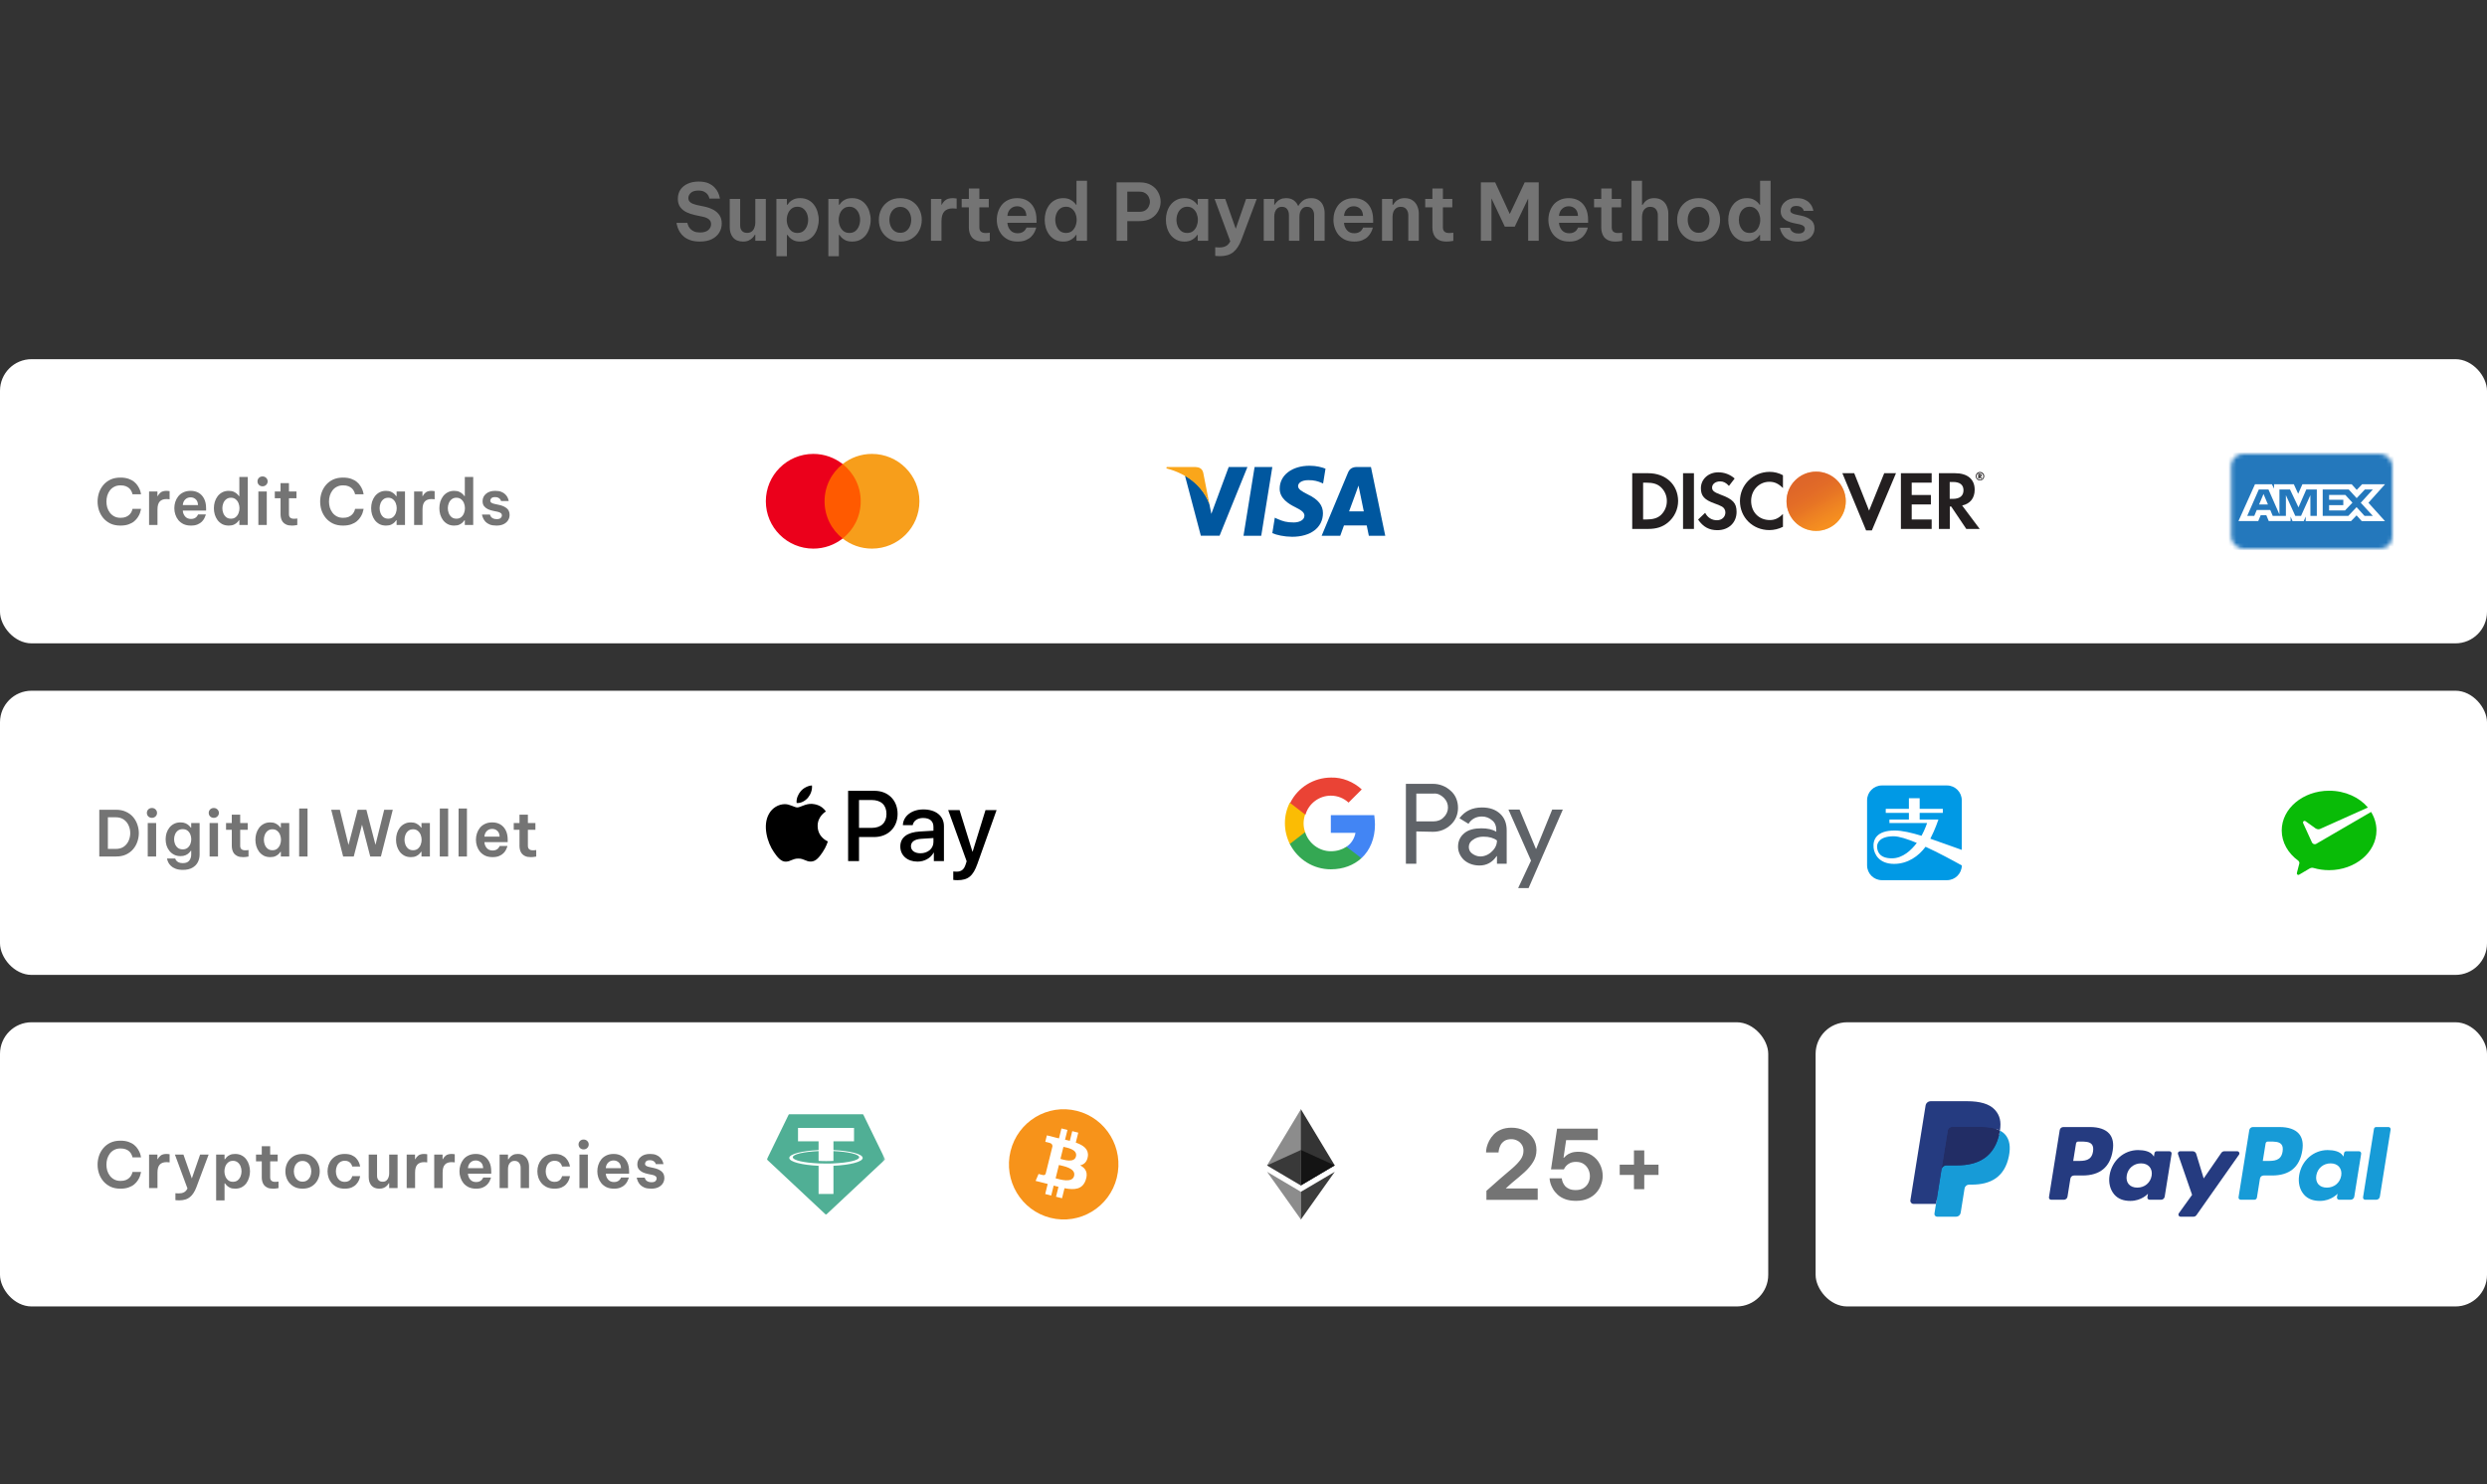 <svg width="630" height="376" viewBox="0 0 630 376" fill="none" xmlns="http://www.w3.org/2000/svg">
<rect x="0" y="0" width="630" height="376" fill="#333333" stroke="none"/>
<rect y="91" width="630" height="72" rx="8" fill="white"/>
<path d="M30.496 133.16C29.536 133.16 28.693 132.989 27.968 132.648C27.253 132.296 26.651 131.832 26.16 131.256C25.68 130.669 25.317 130.019 25.072 129.304C24.837 128.579 24.72 127.837 24.72 127.08C24.72 126.323 24.837 125.581 25.072 124.856C25.317 124.131 25.68 123.48 26.16 122.904C26.651 122.317 27.253 121.853 27.968 121.512C28.693 121.171 29.536 121 30.496 121C31.296 121 31.984 121.101 32.56 121.304C33.136 121.507 33.616 121.768 34 122.088C34.384 122.408 34.688 122.749 34.912 123.112C35.147 123.475 35.323 123.816 35.44 124.136C35.557 124.456 35.632 124.717 35.664 124.92C35.707 125.123 35.728 125.224 35.728 125.224H33.568C33.568 125.224 33.547 125.149 33.504 125C33.472 124.851 33.397 124.664 33.28 124.44C33.173 124.205 33.008 123.976 32.784 123.752C32.56 123.528 32.261 123.341 31.888 123.192C31.525 123.043 31.072 122.968 30.528 122.968C29.931 122.968 29.408 123.085 28.96 123.32C28.512 123.544 28.139 123.853 27.84 124.248C27.541 124.643 27.317 125.085 27.168 125.576C27.029 126.067 26.96 126.568 26.96 127.08C26.96 127.592 27.029 128.093 27.168 128.584C27.317 129.064 27.541 129.501 27.84 129.896C28.139 130.291 28.512 130.605 28.96 130.84C29.408 131.075 29.931 131.192 30.528 131.192C31.072 131.192 31.525 131.117 31.888 130.968C32.261 130.808 32.56 130.616 32.784 130.392C33.008 130.168 33.173 129.944 33.28 129.72C33.397 129.496 33.472 129.309 33.504 129.16C33.547 129 33.568 128.92 33.568 128.92H35.728C35.728 128.92 35.707 129.021 35.664 129.224C35.632 129.427 35.557 129.693 35.44 130.024C35.323 130.344 35.147 130.685 34.912 131.048C34.688 131.4 34.384 131.741 34 132.072C33.616 132.392 33.136 132.653 32.56 132.856C31.984 133.059 31.296 133.16 30.496 133.16ZM37.765 133V124.52H39.877V125.688H39.957C40.106 125.357 40.352 125.053 40.693 124.776C41.035 124.499 41.547 124.36 42.229 124.36C42.443 124.36 42.618 124.376 42.757 124.408C42.896 124.429 42.965 124.44 42.965 124.44V126.504C42.965 126.504 42.885 126.493 42.725 126.472C42.576 126.451 42.389 126.44 42.165 126.44C41.419 126.44 40.853 126.648 40.469 127.064C40.085 127.48 39.893 128.152 39.893 129.08V133H37.765ZM48.384 133.16C47.659 133.16 47.03 133.037 46.496 132.792C45.974 132.536 45.536 132.2 45.184 131.784C44.843 131.357 44.587 130.883 44.416 130.36C44.246 129.837 44.16 129.304 44.16 128.76C44.16 128.216 44.24 127.688 44.4 127.176C44.571 126.653 44.822 126.179 45.152 125.752C45.494 125.325 45.926 124.989 46.448 124.744C46.971 124.488 47.59 124.36 48.304 124.36C49.072 124.36 49.75 124.531 50.336 124.872C50.923 125.213 51.382 125.715 51.712 126.376C52.043 127.027 52.208 127.837 52.208 128.808V129.352H46.304C46.336 129.928 46.534 130.429 46.896 130.856C47.259 131.272 47.755 131.48 48.384 131.48C48.747 131.48 49.046 131.421 49.28 131.304C49.515 131.187 49.696 131.053 49.824 130.904C49.952 130.744 50.043 130.611 50.096 130.504C50.15 130.387 50.176 130.328 50.176 130.328H52.144C52.144 130.328 52.118 130.424 52.064 130.616C52.011 130.797 51.91 131.032 51.76 131.32C51.622 131.597 51.414 131.88 51.136 132.168C50.859 132.445 50.496 132.68 50.048 132.872C49.6 133.064 49.046 133.16 48.384 133.16ZM46.304 127.96H50.16C50.128 127.299 49.931 126.808 49.568 126.488C49.206 126.168 48.779 126.008 48.288 126.008C47.744 126.008 47.291 126.184 46.928 126.536C46.566 126.877 46.358 127.352 46.304 127.96ZM57.943 133.16C57.314 133.16 56.765 133.037 56.295 132.792C55.826 132.536 55.431 132.2 55.111 131.784C54.802 131.357 54.567 130.883 54.407 130.36C54.258 129.837 54.183 129.304 54.183 128.76C54.183 128.216 54.258 127.683 54.407 127.16C54.567 126.637 54.802 126.168 55.111 125.752C55.431 125.325 55.826 124.989 56.295 124.744C56.765 124.488 57.314 124.36 57.943 124.36C58.487 124.36 58.935 124.451 59.287 124.632C59.639 124.803 59.917 124.995 60.119 125.208C60.322 125.411 60.461 125.576 60.535 125.704H60.631V120.84H62.759V133H60.631V131.816H60.535C60.461 131.944 60.322 132.115 60.119 132.328C59.917 132.541 59.639 132.733 59.287 132.904C58.935 133.075 58.487 133.16 57.943 133.16ZM58.503 131.416C58.983 131.416 59.383 131.288 59.703 131.032C60.023 130.765 60.263 130.429 60.423 130.024C60.583 129.619 60.663 129.197 60.663 128.76C60.663 128.323 60.583 127.901 60.423 127.496C60.263 127.091 60.023 126.76 59.703 126.504C59.383 126.237 58.983 126.104 58.503 126.104C58.023 126.104 57.618 126.237 57.287 126.504C56.967 126.76 56.727 127.091 56.567 127.496C56.407 127.901 56.327 128.323 56.327 128.76C56.327 129.197 56.407 129.619 56.567 130.024C56.727 130.429 56.967 130.765 57.287 131.032C57.618 131.288 58.023 131.416 58.503 131.416ZM66.505 123.208C66.132 123.208 65.823 123.085 65.577 122.84C65.343 122.595 65.225 122.301 65.225 121.96C65.225 121.619 65.343 121.325 65.577 121.08C65.823 120.835 66.132 120.712 66.505 120.712C66.879 120.712 67.188 120.835 67.433 121.08C67.678 121.325 67.801 121.619 67.801 121.96C67.801 122.301 67.678 122.595 67.433 122.84C67.188 123.085 66.879 123.208 66.505 123.208ZM65.449 133V124.52H67.577V133H65.449ZM73.932 133.16C73.356 133.16 72.881 133.075 72.508 132.904C72.134 132.733 71.841 132.509 71.628 132.232C71.425 131.955 71.281 131.651 71.196 131.32C71.11 130.989 71.068 130.664 71.068 130.344V126.232H69.612V124.52H71.068V122.408H73.196V124.52H75.1V126.232H73.196V130.296C73.196 131.053 73.622 131.432 74.476 131.432C74.678 131.432 74.865 131.421 75.036 131.4C75.217 131.368 75.308 131.352 75.308 131.352V133.016C75.308 133.016 75.169 133.037 74.892 133.08C74.625 133.133 74.305 133.16 73.932 133.16ZM86.877 133.16C85.917 133.16 85.074 132.989 84.349 132.648C83.634 132.296 83.031 131.832 82.541 131.256C82.061 130.669 81.698 130.019 81.453 129.304C81.218 128.579 81.101 127.837 81.101 127.08C81.101 126.323 81.218 125.581 81.453 124.856C81.698 124.131 82.061 123.48 82.541 122.904C83.031 122.317 83.634 121.853 84.349 121.512C85.074 121.171 85.917 121 86.877 121C87.677 121 88.365 121.101 88.941 121.304C89.517 121.507 89.997 121.768 90.381 122.088C90.765 122.408 91.069 122.749 91.293 123.112C91.527 123.475 91.703 123.816 91.821 124.136C91.938 124.456 92.013 124.717 92.045 124.92C92.087 125.123 92.109 125.224 92.109 125.224H89.949C89.949 125.224 89.927 125.149 89.885 125C89.853 124.851 89.778 124.664 89.661 124.44C89.554 124.205 89.389 123.976 89.165 123.752C88.941 123.528 88.642 123.341 88.269 123.192C87.906 123.043 87.453 122.968 86.909 122.968C86.311 122.968 85.789 123.085 85.341 123.32C84.893 123.544 84.519 123.853 84.221 124.248C83.922 124.643 83.698 125.085 83.549 125.576C83.41 126.067 83.341 126.568 83.341 127.08C83.341 127.592 83.41 128.093 83.549 128.584C83.698 129.064 83.922 129.501 84.221 129.896C84.519 130.291 84.893 130.605 85.341 130.84C85.789 131.075 86.311 131.192 86.909 131.192C87.453 131.192 87.906 131.117 88.269 130.968C88.642 130.808 88.941 130.616 89.165 130.392C89.389 130.168 89.554 129.944 89.661 129.72C89.778 129.496 89.853 129.309 89.885 129.16C89.927 129 89.949 128.92 89.949 128.92H92.109C92.109 128.92 92.087 129.021 92.045 129.224C92.013 129.427 91.938 129.693 91.821 130.024C91.703 130.344 91.527 130.685 91.293 131.048C91.069 131.4 90.765 131.741 90.381 132.072C89.997 132.392 89.517 132.653 88.941 132.856C88.365 133.059 87.677 133.16 86.877 133.16ZM97.778 124.36C98.322 124.36 98.77 124.451 99.122 124.632C99.474 124.803 99.751 124.995 99.954 125.208C100.156 125.411 100.295 125.576 100.37 125.704H100.466V124.52H102.594V133H100.466V131.816H100.37C100.295 131.944 100.156 132.115 99.954 132.328C99.751 132.541 99.474 132.733 99.122 132.904C98.77 133.075 98.322 133.16 97.778 133.16C97.148 133.16 96.599 133.037 96.13 132.792C95.66 132.536 95.266 132.2 94.946 131.784C94.636 131.357 94.402 130.883 94.242 130.36C94.092 129.837 94.018 129.304 94.018 128.76C94.018 128.216 94.092 127.683 94.242 127.16C94.402 126.637 94.636 126.168 94.946 125.752C95.266 125.325 95.66 124.989 96.13 124.744C96.599 124.488 97.148 124.36 97.778 124.36ZM98.338 126.104C97.858 126.104 97.452 126.237 97.122 126.504C96.802 126.76 96.562 127.091 96.402 127.496C96.242 127.901 96.162 128.323 96.162 128.76C96.162 129.197 96.242 129.619 96.402 130.024C96.562 130.429 96.802 130.765 97.122 131.032C97.452 131.288 97.858 131.416 98.338 131.416C98.818 131.416 99.218 131.288 99.538 131.032C99.858 130.765 100.098 130.429 100.258 130.024C100.418 129.619 100.498 129.197 100.498 128.76C100.498 128.323 100.418 127.901 100.258 127.496C100.098 127.091 99.858 126.76 99.538 126.504C99.218 126.237 98.818 126.104 98.338 126.104ZM104.903 133V124.52H107.015V125.688H107.095C107.245 125.357 107.49 125.053 107.831 124.776C108.173 124.499 108.685 124.36 109.367 124.36C109.581 124.36 109.757 124.376 109.895 124.408C110.034 124.429 110.103 124.44 110.103 124.44V126.504C110.103 126.504 110.023 126.493 109.863 126.472C109.714 126.451 109.527 126.44 109.303 126.44C108.557 126.44 107.991 126.648 107.607 127.064C107.223 127.48 107.031 128.152 107.031 129.08V133H104.903ZM115.058 133.16C114.429 133.16 113.88 133.037 113.41 132.792C112.941 132.536 112.546 132.2 112.226 131.784C111.917 131.357 111.682 130.883 111.522 130.36C111.373 129.837 111.298 129.304 111.298 128.76C111.298 128.216 111.373 127.683 111.522 127.16C111.682 126.637 111.917 126.168 112.226 125.752C112.546 125.325 112.941 124.989 113.41 124.744C113.88 124.488 114.429 124.36 115.058 124.36C115.602 124.36 116.05 124.451 116.402 124.632C116.754 124.803 117.032 124.995 117.234 125.208C117.437 125.411 117.576 125.576 117.65 125.704H117.746V120.84H119.874V133H117.746V131.816H117.65C117.576 131.944 117.437 132.115 117.234 132.328C117.032 132.541 116.754 132.733 116.402 132.904C116.05 133.075 115.602 133.16 115.058 133.16ZM115.618 131.416C116.098 131.416 116.498 131.288 116.818 131.032C117.138 130.765 117.378 130.429 117.538 130.024C117.698 129.619 117.778 129.197 117.778 128.76C117.778 128.323 117.698 127.901 117.538 127.496C117.378 127.091 117.138 126.76 116.818 126.504C116.498 126.237 116.098 126.104 115.618 126.104C115.138 126.104 114.733 126.237 114.402 126.504C114.082 126.76 113.842 127.091 113.682 127.496C113.522 127.901 113.442 128.323 113.442 128.76C113.442 129.197 113.522 129.619 113.682 130.024C113.842 130.429 114.082 130.765 114.402 131.032C114.733 131.288 115.138 131.416 115.618 131.416ZM125.764 133.16C125.071 133.16 124.5 133.069 124.052 132.888C123.604 132.696 123.247 132.461 122.98 132.184C122.724 131.896 122.532 131.613 122.404 131.336C122.276 131.059 122.191 130.829 122.148 130.648C122.116 130.456 122.1 130.36 122.1 130.36H124.116C124.116 130.36 124.132 130.419 124.164 130.536C124.207 130.653 124.281 130.792 124.388 130.952C124.505 131.101 124.681 131.235 124.916 131.352C125.151 131.469 125.46 131.528 125.844 131.528C126.303 131.528 126.633 131.432 126.836 131.24C127.039 131.037 127.14 130.813 127.14 130.568C127.14 130.333 127.049 130.147 126.868 130.008C126.697 129.859 126.441 129.747 126.1 129.672L124.932 129.432C124.463 129.336 124.025 129.197 123.62 129.016C123.215 128.824 122.884 128.568 122.628 128.248C122.372 127.917 122.244 127.496 122.244 126.984C122.244 126.227 122.532 125.603 123.108 125.112C123.684 124.611 124.468 124.36 125.46 124.36C126.089 124.36 126.607 124.445 127.012 124.616C127.428 124.787 127.759 125 128.004 125.256C128.26 125.512 128.447 125.768 128.564 126.024C128.692 126.28 128.772 126.499 128.804 126.68C128.847 126.851 128.868 126.936 128.868 126.936H126.916C126.916 126.936 126.9 126.888 126.868 126.792C126.836 126.685 126.767 126.568 126.66 126.44C126.564 126.312 126.415 126.2 126.212 126.104C126.02 125.997 125.759 125.944 125.428 125.944C124.98 125.944 124.66 126.04 124.468 126.232C124.287 126.424 124.196 126.627 124.196 126.84C124.196 127.075 124.297 127.256 124.5 127.384C124.703 127.512 124.964 127.608 125.284 127.672L126.388 127.912C127.177 128.072 127.823 128.349 128.324 128.744C128.836 129.139 129.092 129.709 129.092 130.456C129.092 130.957 128.959 131.416 128.692 131.832C128.436 132.237 128.057 132.563 127.556 132.808C127.065 133.043 126.468 133.16 125.764 133.16Z" fill="#747474"/>
<g clip-path="url(#clip0_14521_382)">
<path d="M218.704 117.567H208.174V136.433H218.704V117.567Z" fill="#FF5A00"/>
<path d="M208.875 127C208.875 123.167 210.682 119.765 213.455 117.567C211.414 115.967 208.84 115 206.033 115C199.382 115 194 120.367 194 127C194 133.633 199.382 139 206.033 139C208.84 139 211.414 138.033 213.455 136.433C210.678 134.266 208.875 130.833 208.875 127Z" fill="#EB001B"/>
<path d="M232.909 127C232.909 133.633 227.528 139 220.877 139C218.069 139 215.495 138.033 213.455 136.433C216.262 134.231 218.034 130.833 218.034 127C218.034 123.167 216.227 119.765 213.455 117.567C215.491 115.967 218.065 115 220.873 115C227.528 115 232.909 120.402 232.909 127Z" fill="#F79E1B"/>
</g>
<g clip-path="url(#clip1_14521_382)">
<path d="M319.493 135.74H315.002L317.811 118.316H322.302L319.493 135.74Z" fill="#00579F"/>
<path d="M335.774 118.742C334.888 118.389 333.483 118 331.746 118C327.311 118 324.187 120.373 324.168 123.765C324.132 126.267 326.404 127.657 328.104 128.492C329.842 129.344 330.433 129.901 330.433 130.661C330.415 131.829 329.029 132.367 327.736 132.367C325.943 132.367 324.982 132.089 323.522 131.44L322.931 131.161L322.302 135.072C323.355 135.554 325.296 135.981 327.311 135.999C332.023 135.999 335.091 133.664 335.127 130.049C335.145 128.065 333.945 126.545 331.358 125.303C329.787 124.505 328.825 123.968 328.825 123.152C328.843 122.411 329.638 121.651 331.411 121.651C332.872 121.614 333.944 121.966 334.756 122.319L335.163 122.504L335.774 118.741V118.742Z" fill="#00579F"/>
<path d="M341.743 129.568C342.112 128.566 343.535 124.692 343.535 124.692C343.517 124.73 343.905 123.673 344.126 123.024L344.44 124.525C344.44 124.525 345.291 128.696 345.475 129.568H341.742H341.743ZM347.286 118.316H343.813C342.742 118.316 341.928 118.631 341.465 119.762L334.795 135.741H339.507C339.507 135.741 340.282 133.59 340.449 133.127H346.215C346.344 133.739 346.751 135.741 346.751 135.741H350.91L347.286 118.316Z" fill="#00579F"/>
<path d="M311.252 118.316L306.853 130.198L306.373 127.788C305.559 125.007 303.009 121.986 300.164 120.484L304.192 135.721H308.942L316 118.316H311.252Z" fill="#00579F"/>
<path d="M302.769 118.316H295.543L295.47 118.668C301.106 120.114 304.839 123.599 306.373 127.789L304.802 119.781C304.544 118.668 303.749 118.353 302.769 118.316Z" fill="#FAA61A"/>
</g>
<path d="M417.501 119.89H413.47V134.011H417.501C419.627 134.011 421.19 133.498 422.534 132.374C423.331 131.712 423.974 130.883 424.417 129.946C424.86 129.009 425.093 127.987 425.099 126.95C425.075 122.797 421.972 119.89 417.501 119.89ZM420.726 130.493C419.871 131.274 418.747 131.617 416.964 131.617H416.231V122.284H416.964C418.747 122.284 419.822 122.602 420.726 123.432C421.21 123.881 421.594 124.426 421.855 125.032C422.116 125.637 422.247 126.291 422.241 126.95C422.245 127.613 422.112 128.27 421.852 128.879C421.591 129.488 421.208 130.038 420.726 130.493Z" fill="#231F20"/>
<path d="M429.105 119.89H426.344V134.011H429.105V119.89Z" fill="#231F20"/>
<path d="M435.825 125.311C434.164 124.7 433.7 124.285 433.7 123.527C433.7 122.648 434.555 121.964 435.752 121.964C436.582 121.964 437.242 122.306 437.975 123.112L439.416 121.231C438.273 120.214 436.793 119.657 435.263 119.667C432.771 119.667 430.866 121.402 430.866 123.698C430.866 125.653 431.745 126.63 434.335 127.558C434.993 127.77 435.63 128.04 436.24 128.364C436.495 128.515 436.705 128.73 436.851 128.987C436.997 129.244 437.072 129.535 437.071 129.83C437.071 130.978 436.167 131.809 434.946 131.809C433.626 131.809 432.576 131.149 431.941 129.928L430.157 131.638C431.428 133.495 432.942 134.325 435.043 134.325C437.902 134.325 439.905 132.42 439.905 129.684C439.905 127.461 438.976 126.459 435.825 125.311Z" fill="#231F20"/>
<path d="M440.758 126.949C440.758 131.102 444.007 134.302 448.209 134.302C449.406 134.298 450.586 134.014 451.653 133.472V130.222C450.554 131.322 449.577 131.761 448.331 131.761C445.57 131.761 443.591 129.758 443.591 126.9C443.591 124.188 445.619 122.063 448.209 122.063C449.528 122.063 450.505 122.527 451.653 123.651V120.402C450.612 119.834 449.444 119.54 448.258 119.547C444.104 119.571 440.758 122.845 440.758 126.949Z" fill="#231F20"/>
<path d="M473.47 129.369L469.708 119.89H466.703L472.712 134.377H474.178L480.286 119.89H477.305L473.47 129.369Z" fill="#231F20"/>
<path d="M481.532 134.011H489.325V131.617H484.268V127.805H489.129V125.411H484.268V122.284H489.325V119.89H481.532V134.011Z" fill="#231F20"/>
<path d="M500.22 124.068C500.22 121.429 498.413 119.89 495.237 119.89H491.157V134.011H493.918V128.343H494.284L498.095 134.011H501.491L497.045 128.074C499.072 127.634 500.22 126.217 500.22 124.068ZM494.699 126.389H493.893V122.113H494.748C496.458 122.113 497.387 122.822 497.387 124.214C497.387 125.607 496.458 126.389 494.699 126.389Z" fill="#231F20"/>
<path d="M460.059 134.5C464.201 134.5 467.559 131.142 467.559 127C467.559 122.858 464.201 119.5 460.059 119.5C455.916 119.5 452.559 122.858 452.559 127C452.559 131.142 455.916 134.5 460.059 134.5Z" fill="url(#paint0_linear_14521_382)"/>
<path opacity="0.65" d="M460.059 134.5C464.201 134.5 467.559 131.142 467.559 127C467.559 122.858 464.201 119.5 460.059 119.5C455.916 119.5 452.559 122.858 452.559 127C452.559 131.142 455.916 134.5 460.059 134.5Z" fill="url(#paint1_linear_14521_382)"/>
<path d="M501.981 120.43C501.981 120.185 501.81 120.039 501.517 120.039H501.126V121.285H501.419V120.796L501.761 121.285H502.127L501.712 120.772C501.79 120.755 501.859 120.712 501.908 120.649C501.957 120.587 501.983 120.509 501.981 120.43ZM501.468 120.601H501.419V120.283H501.468C501.614 120.283 501.688 120.332 501.688 120.454C501.688 120.576 501.614 120.601 501.468 120.601Z" fill="#231F20"/>
<path d="M501.564 119.574C501.279 119.574 501.006 119.687 500.804 119.889C500.603 120.091 500.49 120.364 500.49 120.649C500.49 120.934 500.603 121.208 500.804 121.409C501.006 121.611 501.279 121.724 501.564 121.724C501.85 121.724 502.123 121.611 502.324 121.409C502.526 121.208 502.639 120.934 502.639 120.649C502.639 120.364 502.526 120.091 502.324 119.889C502.123 119.687 501.85 119.574 501.564 119.574ZM501.564 121.553C501.331 121.553 501.107 121.46 500.943 121.295C500.778 121.131 500.685 120.907 500.685 120.674C500.685 120.44 500.778 120.217 500.943 120.052C501.107 119.887 501.331 119.794 501.564 119.794C501.793 119.802 502.009 119.898 502.169 120.062C502.328 120.226 502.418 120.445 502.419 120.674C502.422 120.903 502.334 121.125 502.173 121.29C502.013 121.455 501.794 121.549 501.564 121.553Z" fill="#231F20"/>
<mask id="mask0_14521_382" style="mask-type:alpha" maskUnits="userSpaceOnUse" x="565" y="115" width="41" height="24">
<rect x="565.2" y="115" width="40.8" height="24" rx="3" fill="white"/>
</mask>
<g mask="url(#mask0_14521_382)">
<path d="M567.036 114.52H604.164C604.512 114.52 604.857 114.576 605.179 114.686C605.5 114.795 605.793 114.955 606.039 115.156C606.285 115.358 606.48 115.597 606.614 115.86C606.747 116.124 606.815 116.406 606.815 116.691V137.31C606.815 137.885 606.536 138.437 606.039 138.844C605.541 139.251 604.867 139.48 604.164 139.48H567.036C566.332 139.48 565.658 139.252 565.161 138.845C564.663 138.438 564.383 137.886 564.383 137.311V116.694C564.382 116.409 564.451 116.126 564.584 115.863C564.717 115.599 564.912 115.359 565.158 115.157C565.405 114.955 565.697 114.795 566.02 114.686C566.342 114.577 566.687 114.52 567.036 114.52Z" fill="#2478BC"/>
<path d="M571.227 122.698L567.037 132.02H572.053L572.674 130.533H574.096L574.717 132.02H580.244V130.889L580.735 132.024H583.581L584.073 130.865V132.024H595.562L596.958 130.575L598.267 132.024L604.166 132.036L599.962 127.379L604.165 122.698H598.357L596.999 124.12L595.732 122.698H583.239L582.168 125.105L581.07 122.698H576.064V123.794L575.507 122.698H571.227ZM572.197 124.015H574.641L577.421 130.339V124.015H580.1L582.246 128.549L584.226 124.015H586.89V130.707H585.268L585.255 125.463L582.89 130.707H581.436L579.058 125.463V130.707H575.728L575.095 129.206H571.677L571.046 130.705H569.259L572.197 124.015ZM588.381 124.015H594.969L596.986 126.209L599.067 124.015H601.084L598.02 127.379L601.084 130.704H598.976L596.961 128.489L594.867 130.705H588.381V124.015ZM573.386 125.15L572.261 127.818H574.511L573.386 125.15ZM590.002 125.403V126.626H593.6V127.986H590.002V129.32H594.038L595.913 127.356L594.118 125.403H590.002Z" fill="white"/>
</g>
<rect y="175" width="630" height="72" rx="8" fill="white"/>
<path d="M25.152 217V205.16H29.408C30.368 205.16 31.205 205.331 31.92 205.672C32.645 206.003 33.248 206.451 33.728 207.016C34.208 207.581 34.565 208.216 34.8 208.92C35.045 209.624 35.168 210.344 35.168 211.08C35.168 211.816 35.045 212.536 34.8 213.24C34.565 213.944 34.208 214.579 33.728 215.144C33.248 215.709 32.645 216.163 31.92 216.504C31.205 216.835 30.368 217 29.408 217H25.152ZM29.312 207.064H27.328V215.08H29.312C30.144 215.08 30.832 214.888 31.376 214.504C31.92 214.109 32.325 213.608 32.592 213C32.859 212.381 32.992 211.736 32.992 211.064C32.992 210.403 32.859 209.768 32.592 209.16C32.325 208.541 31.92 208.04 31.376 207.656C30.832 207.261 30.144 207.064 29.312 207.064ZM38.483 207.208C38.109 207.208 37.8 207.085 37.555 206.84C37.32 206.595 37.203 206.301 37.203 205.96C37.203 205.619 37.32 205.325 37.555 205.08C37.8 204.835 38.109 204.712 38.483 204.712C38.856 204.712 39.165 204.835 39.411 205.08C39.656 205.325 39.779 205.619 39.779 205.96C39.779 206.301 39.656 206.595 39.411 206.84C39.165 207.085 38.856 207.208 38.483 207.208ZM37.427 217V208.52H39.555V217H37.427ZM46.341 220.392C45.584 220.392 44.955 220.291 44.453 220.088C43.962 219.896 43.573 219.656 43.285 219.368C42.997 219.091 42.784 218.808 42.645 218.52C42.507 218.232 42.416 217.992 42.373 217.8C42.331 217.608 42.309 217.512 42.309 217.512H44.389C44.389 217.512 44.41 217.571 44.453 217.688C44.496 217.805 44.581 217.939 44.709 218.088C44.848 218.248 45.045 218.387 45.301 218.504C45.557 218.621 45.898 218.68 46.325 218.68C47.072 218.68 47.611 218.467 47.941 218.04C48.272 217.613 48.437 217.096 48.437 216.488V215.544H48.341C48.224 215.725 48.053 215.923 47.829 216.136C47.616 216.349 47.333 216.531 46.981 216.68C46.64 216.829 46.224 216.904 45.733 216.904C45.104 216.904 44.554 216.781 44.085 216.536C43.616 216.291 43.221 215.965 42.901 215.56C42.581 215.155 42.341 214.701 42.181 214.2C42.032 213.688 41.957 213.165 41.957 212.632C41.957 212.099 42.032 211.581 42.181 211.08C42.341 210.568 42.581 210.109 42.901 209.704C43.221 209.288 43.616 208.963 44.085 208.728C44.554 208.483 45.104 208.36 45.733 208.36C46.224 208.36 46.64 208.435 46.981 208.584C47.333 208.733 47.616 208.915 47.829 209.128C48.053 209.331 48.224 209.523 48.341 209.704H48.437V208.52H50.565V216.472C50.565 217.208 50.41 217.869 50.101 218.456C49.792 219.053 49.322 219.523 48.693 219.864C48.075 220.216 47.291 220.392 46.341 220.392ZM46.293 215.192C46.773 215.192 47.173 215.069 47.493 214.824C47.813 214.568 48.053 214.248 48.213 213.864C48.373 213.469 48.453 213.059 48.453 212.632C48.453 212.195 48.373 211.784 48.213 211.4C48.053 211.005 47.813 210.685 47.493 210.44C47.173 210.195 46.773 210.072 46.293 210.072C45.803 210.072 45.392 210.195 45.061 210.44C44.741 210.685 44.501 211.005 44.341 211.4C44.181 211.784 44.101 212.195 44.101 212.632C44.101 213.059 44.181 213.469 44.341 213.864C44.501 214.248 44.741 214.568 45.061 214.824C45.392 215.069 45.803 215.192 46.293 215.192ZM54.154 207.208C53.781 207.208 53.471 207.085 53.226 206.84C52.991 206.595 52.874 206.301 52.874 205.96C52.874 205.619 52.991 205.325 53.226 205.08C53.471 204.835 53.781 204.712 54.154 204.712C54.527 204.712 54.837 204.835 55.082 205.08C55.327 205.325 55.45 205.619 55.45 205.96C55.45 206.301 55.327 206.595 55.082 206.84C54.837 207.085 54.527 207.208 54.154 207.208ZM53.098 217V208.52H55.226V217H53.098ZM61.58 217.16C61.004 217.16 60.53 217.075 60.156 216.904C59.783 216.733 59.49 216.509 59.276 216.232C59.074 215.955 58.93 215.651 58.844 215.32C58.759 214.989 58.716 214.664 58.716 214.344V210.232H57.26V208.52H58.716V206.408H60.844V208.52H62.748V210.232H60.844V214.296C60.844 215.053 61.271 215.432 62.124 215.432C62.327 215.432 62.514 215.421 62.684 215.4C62.866 215.368 62.956 215.352 62.956 215.352V217.016C62.956 217.016 62.818 217.037 62.54 217.08C62.274 217.133 61.954 217.16 61.58 217.16ZM68.458 208.36C69.002 208.36 69.45 208.451 69.802 208.632C70.154 208.803 70.432 208.995 70.634 209.208C70.837 209.411 70.976 209.576 71.05 209.704H71.146V208.52H73.274V217H71.146V215.816H71.05C70.976 215.944 70.837 216.115 70.634 216.328C70.432 216.541 70.154 216.733 69.802 216.904C69.45 217.075 69.002 217.16 68.458 217.16C67.829 217.16 67.28 217.037 66.81 216.792C66.341 216.536 65.946 216.2 65.626 215.784C65.317 215.357 65.082 214.883 64.922 214.36C64.773 213.837 64.698 213.304 64.698 212.76C64.698 212.216 64.773 211.683 64.922 211.16C65.082 210.637 65.317 210.168 65.626 209.752C65.946 209.325 66.341 208.989 66.81 208.744C67.28 208.488 67.829 208.36 68.458 208.36ZM69.018 210.104C68.538 210.104 68.133 210.237 67.802 210.504C67.482 210.76 67.242 211.091 67.082 211.496C66.922 211.901 66.842 212.323 66.842 212.76C66.842 213.197 66.922 213.619 67.082 214.024C67.242 214.429 67.482 214.765 67.802 215.032C68.133 215.288 68.538 215.416 69.018 215.416C69.498 215.416 69.898 215.288 70.218 215.032C70.538 214.765 70.778 214.429 70.938 214.024C71.098 213.619 71.178 213.197 71.178 212.76C71.178 212.323 71.098 211.901 70.938 211.496C70.778 211.091 70.538 210.76 70.218 210.504C69.898 210.237 69.498 210.104 69.018 210.104ZM75.775 217L75.791 204.84H77.903V217H75.775ZM86.924 217L83.9 205.16H86.092L88.284 214.072L90.604 205.16H92.812L95.116 214.04L97.324 205.16H99.5L96.492 217H93.788L91.708 208.936L89.612 217H86.924ZM104.082 208.36C104.626 208.36 105.074 208.451 105.426 208.632C105.778 208.803 106.055 208.995 106.258 209.208C106.461 209.411 106.599 209.576 106.674 209.704H106.77V208.52H108.898V217H106.77V215.816H106.674C106.599 215.944 106.461 216.115 106.258 216.328C106.055 216.541 105.778 216.733 105.426 216.904C105.074 217.075 104.626 217.16 104.082 217.16C103.453 217.16 102.903 217.037 102.434 216.792C101.965 216.536 101.57 216.2 101.25 215.784C100.941 215.357 100.706 214.883 100.546 214.36C100.397 213.837 100.322 213.304 100.322 212.76C100.322 212.216 100.397 211.683 100.546 211.16C100.706 210.637 100.941 210.168 101.25 209.752C101.57 209.325 101.965 208.989 102.434 208.744C102.903 208.488 103.453 208.36 104.082 208.36ZM104.642 210.104C104.162 210.104 103.757 210.237 103.426 210.504C103.106 210.76 102.866 211.091 102.706 211.496C102.546 211.901 102.466 212.323 102.466 212.76C102.466 213.197 102.546 213.619 102.706 214.024C102.866 214.429 103.106 214.765 103.426 215.032C103.757 215.288 104.162 215.416 104.642 215.416C105.122 215.416 105.522 215.288 105.842 215.032C106.162 214.765 106.402 214.429 106.562 214.024C106.722 213.619 106.802 213.197 106.802 212.76C106.802 212.323 106.722 211.901 106.562 211.496C106.402 211.091 106.162 210.76 105.842 210.504C105.522 210.237 105.122 210.104 104.642 210.104ZM111.399 217L111.415 204.84H113.527V217H111.399ZM116.156 217L116.172 204.84H118.284V217H116.156ZM124.787 217.16C124.062 217.16 123.433 217.037 122.899 216.792C122.377 216.536 121.939 216.2 121.587 215.784C121.246 215.357 120.99 214.883 120.819 214.36C120.649 213.837 120.563 213.304 120.563 212.76C120.563 212.216 120.643 211.688 120.803 211.176C120.974 210.653 121.225 210.179 121.555 209.752C121.897 209.325 122.329 208.989 122.851 208.744C123.374 208.488 123.993 208.36 124.707 208.36C125.475 208.36 126.153 208.531 126.739 208.872C127.326 209.213 127.785 209.715 128.115 210.376C128.446 211.027 128.611 211.837 128.611 212.808V213.352H122.707C122.739 213.928 122.937 214.429 123.299 214.856C123.662 215.272 124.158 215.48 124.787 215.48C125.15 215.48 125.449 215.421 125.683 215.304C125.918 215.187 126.099 215.053 126.227 214.904C126.355 214.744 126.446 214.611 126.499 214.504C126.553 214.387 126.579 214.328 126.579 214.328H128.547C128.547 214.328 128.521 214.424 128.467 214.616C128.414 214.797 128.313 215.032 128.163 215.32C128.025 215.597 127.817 215.88 127.539 216.168C127.262 216.445 126.899 216.68 126.451 216.872C126.003 217.064 125.449 217.16 124.787 217.16ZM122.707 211.96H126.563C126.531 211.299 126.334 210.808 125.971 210.488C125.609 210.168 125.182 210.008 124.691 210.008C124.147 210.008 123.694 210.184 123.331 210.536C122.969 210.877 122.761 211.352 122.707 211.96ZM134.46 217.16C133.884 217.16 133.41 217.075 133.036 216.904C132.663 216.733 132.37 216.509 132.156 216.232C131.954 215.955 131.81 215.651 131.724 215.32C131.639 214.989 131.596 214.664 131.596 214.344V210.232H130.14V208.52H131.596V206.408H133.724V208.52H135.628V210.232H133.724V214.296C133.724 215.053 134.151 215.432 135.004 215.432C135.207 215.432 135.394 215.421 135.564 215.4C135.746 215.368 135.836 215.352 135.836 215.352V217.016C135.836 217.016 135.698 217.037 135.42 217.08C135.154 217.133 134.834 217.16 134.46 217.16Z" fill="#747474"/>
<g clip-path="url(#clip2_14521_382)">
<path d="M204.68 202.094C203.995 202.905 202.899 203.544 201.803 203.453C201.666 202.357 202.203 201.192 202.83 200.473C203.516 199.639 204.714 199.046 205.685 199C205.799 200.142 205.354 201.261 204.68 202.094ZM205.673 203.67C204.086 203.578 202.728 204.572 201.974 204.572C201.221 204.572 200.056 203.716 198.8 203.738C197.167 203.761 195.649 204.686 194.815 206.159C193.103 209.105 194.37 213.466 196.026 215.864C196.836 217.051 197.807 218.353 199.085 218.307C200.296 218.262 200.775 217.52 202.237 217.52C203.698 217.52 204.132 218.307 205.411 218.284C206.735 218.262 207.569 217.097 208.379 215.91C209.304 214.562 209.681 213.249 209.704 213.181C209.681 213.158 207.146 212.187 207.124 209.265C207.101 206.821 209.122 205.657 209.213 205.588C208.071 203.898 206.29 203.716 205.673 203.67ZM214.842 200.359V218.159H217.605V212.073H221.43C224.924 212.073 227.379 209.676 227.379 206.205C227.379 202.734 224.969 200.359 221.521 200.359H214.842ZM217.605 202.688H220.791C223.188 202.688 224.558 203.967 224.558 206.216C224.558 208.465 223.188 209.755 220.779 209.755H217.605V202.688ZM232.425 218.296C234.161 218.296 235.771 217.417 236.501 216.024H236.558V218.159H239.116V209.299C239.116 206.73 237.061 205.074 233.898 205.074C230.964 205.074 228.794 206.753 228.714 209.059H231.203C231.409 207.963 232.425 207.244 233.818 207.244C235.508 207.244 236.456 208.031 236.456 209.481V210.463L233.007 210.669C229.799 210.863 228.064 212.176 228.064 214.46C228.064 216.743 229.856 218.296 232.425 218.296ZM233.167 216.184C231.694 216.184 230.758 215.476 230.758 214.391C230.758 213.306 231.66 212.621 233.384 212.519L236.456 212.324V213.329C236.456 214.996 235.04 216.184 233.167 216.184ZM242.53 223C245.224 223 246.492 221.972 247.599 218.855L252.452 205.245H249.643L246.389 215.761H246.332L243.078 205.245H240.189L244.87 218.205L244.619 218.992C244.197 220.328 243.512 220.842 242.29 220.842C242.073 220.842 241.651 220.819 241.479 220.796V222.931C241.639 222.977 242.324 223 242.53 223Z" fill="black"/>
</g>
<g clip-path="url(#clip3_14521_382)">
<path d="M358.777 210.652V218.838H356.136V198.593H363.002C364.674 198.593 366.258 199.209 367.491 200.354C368.723 201.41 369.339 202.994 369.339 204.667C369.339 206.339 368.723 207.836 367.491 208.98C366.258 210.124 364.762 210.74 363.002 210.74L358.777 210.652ZM358.777 201.058V208.1H363.178C364.146 208.1 365.114 207.748 365.73 207.043C367.139 205.723 367.139 203.523 365.818 202.202L365.73 202.114C365.026 201.41 364.146 200.97 363.178 201.058H358.777Z" fill="#5F6368"/>
<path d="M375.422 204.579C377.358 204.579 378.854 205.107 379.999 206.163C381.143 207.22 381.671 208.628 381.671 210.388V218.839H379.207V216.902H379.119C378.062 218.486 376.566 219.279 374.805 219.279C373.309 219.279 371.989 218.839 370.932 217.958C369.964 217.078 369.348 215.846 369.348 214.525C369.348 213.117 369.876 211.973 370.932 211.093C371.989 210.212 373.485 209.86 375.246 209.86C376.83 209.86 378.062 210.124 379.031 210.74V210.124C379.031 209.244 378.678 208.364 377.974 207.836C377.27 207.22 376.39 206.867 375.422 206.867C373.925 206.867 372.781 207.484 371.989 208.716L369.7 207.308C371.108 205.459 372.957 204.579 375.422 204.579ZM372.077 214.613C372.077 215.318 372.429 215.934 372.957 216.286C373.573 216.726 374.277 216.99 374.981 216.99C376.038 216.99 377.094 216.55 377.886 215.758C378.766 214.966 379.207 213.997 379.207 212.941C378.414 212.325 377.27 211.973 375.774 211.973C374.717 211.973 373.837 212.237 373.133 212.765C372.429 213.205 372.077 213.821 372.077 214.613Z" fill="#5F6368"/>
<path d="M395.931 205.019L387.217 225H384.576L387.833 218.046L382.111 205.107H384.928L389.065 215.053H389.153L393.202 205.107H395.931V205.019Z" fill="#5F6368"/>
<path d="M348.302 208.892C348.302 208.1 348.214 207.308 348.126 206.515H337.123V211.005H343.373C343.108 212.413 342.316 213.733 341.084 214.525V217.43H344.869C347.069 215.406 348.302 212.413 348.302 208.892Z" fill="#4285F4"/>
<path d="M337.123 220.247C340.292 220.247 342.932 219.191 344.869 217.43L341.084 214.525C340.028 215.23 338.707 215.67 337.123 215.67C334.13 215.67 331.489 213.645 330.609 210.828H326.736V213.821C328.761 217.782 332.722 220.247 337.123 220.247Z" fill="#34A853"/>
<path d="M330.618 210.828C330.09 209.42 330.09 207.836 330.618 206.339V203.346H326.736C325.073 206.603 325.073 210.476 326.736 213.821L330.609 210.828H330.618Z" fill="#FBBC04"/>
<path d="M337.123 201.586C338.795 201.586 340.38 202.202 341.612 203.346L344.957 200.002C342.844 198.065 340.028 196.921 337.211 197C332.81 197 328.761 199.473 326.824 203.434L330.697 206.427C331.489 203.61 334.13 201.586 337.123 201.586Z" fill="#EA4335"/>
</g>
<path d="M493.201 199H476.729C474.648 199 472.965 200.683 472.965 202.764V219.236C472.965 221.317 474.648 223 476.729 223H493.201C495.265 223 496.939 221.335 496.965 219.271C494.503 217.899 491.041 216.039 487.773 214.534C486.055 216.889 483.265 218.873 479.811 218.873C476.029 218.873 474.79 216.446 474.612 214.782C474.399 212.692 475.409 210.416 479.944 210.416C481.839 210.416 484.194 210.965 486.754 211.753C487.64 210.141 488.171 208.52 488.171 208.52H478.625V207.626H483.557V205.952H477.695V204.934H483.557V202.232H486.285V204.934H492.148V205.952H486.285V207.626H491.04C491.04 207.626 490.226 210.123 488.986 212.496C491.607 213.391 494.343 214.427 496.948 215.322V202.764C496.956 200.691 495.274 199 493.201 199ZM475.498 214.587C475.551 215.667 476.047 217.465 479.244 217.465C482.034 217.465 484.204 215.339 485.559 213.56C483.168 212.559 481.033 211.877 479.696 211.877C476.083 211.877 475.445 213.648 475.498 214.587Z" fill="#0099E5"/>
<path d="M586.733 213.802C586.623 213.859 586.51 213.886 586.373 213.886C586.066 213.886 585.816 213.718 585.676 213.467L585.62 213.356L583.423 208.539C583.396 208.482 583.396 208.428 583.396 208.371C583.396 208.146 583.563 207.978 583.786 207.978C583.87 207.978 583.953 208.005 584.036 208.062L586.623 209.911C586.817 210.022 587.04 210.105 587.29 210.105C587.43 210.105 587.567 210.078 587.707 210.022L599.836 204.59C597.666 202.014 594.079 200.333 590.016 200.333C583.396 200.333 578 204.842 578 210.411C578 213.434 579.613 216.178 582.143 218.027C582.337 218.167 582.477 218.419 582.477 218.671C582.477 218.755 582.45 218.839 582.42 218.922C582.227 219.677 581.891 220.912 581.891 220.966C581.864 221.049 581.834 221.161 581.834 221.274C581.834 221.499 582.001 221.667 582.224 221.667C582.307 221.667 582.391 221.639 582.447 221.583L585.061 220.043C585.254 219.932 585.478 219.848 585.701 219.848C585.811 219.848 585.951 219.875 586.061 219.905C587.284 220.267 588.621 220.465 589.984 220.465C596.604 220.465 602 215.956 602 210.387C602 208.706 601.5 207.112 600.637 205.711L586.817 213.745L586.733 213.802V213.802Z" fill="#09BB07"/>
<rect y="259" width="447.926" height="72" rx="8" fill="white"/>
<path d="M30.496 301.16C29.536 301.16 28.693 300.989 27.968 300.648C27.253 300.296 26.651 299.832 26.16 299.256C25.68 298.669 25.317 298.019 25.072 297.304C24.837 296.579 24.72 295.837 24.72 295.08C24.72 294.323 24.837 293.581 25.072 292.856C25.317 292.131 25.68 291.48 26.16 290.904C26.651 290.317 27.253 289.853 27.968 289.512C28.693 289.171 29.536 289 30.496 289C31.296 289 31.984 289.101 32.56 289.304C33.136 289.507 33.616 289.768 34 290.088C34.384 290.408 34.688 290.749 34.912 291.112C35.147 291.475 35.323 291.816 35.44 292.136C35.557 292.456 35.632 292.717 35.664 292.92C35.707 293.123 35.728 293.224 35.728 293.224H33.568C33.568 293.224 33.547 293.149 33.504 293C33.472 292.851 33.397 292.664 33.28 292.44C33.173 292.205 33.008 291.976 32.784 291.752C32.56 291.528 32.261 291.341 31.888 291.192C31.525 291.043 31.072 290.968 30.528 290.968C29.931 290.968 29.408 291.085 28.96 291.32C28.512 291.544 28.139 291.853 27.84 292.248C27.541 292.643 27.317 293.085 27.168 293.576C27.029 294.067 26.96 294.568 26.96 295.08C26.96 295.592 27.029 296.093 27.168 296.584C27.317 297.064 27.541 297.501 27.84 297.896C28.139 298.291 28.512 298.605 28.96 298.84C29.408 299.075 29.931 299.192 30.528 299.192C31.072 299.192 31.525 299.117 31.888 298.968C32.261 298.808 32.56 298.616 32.784 298.392C33.008 298.168 33.173 297.944 33.28 297.72C33.397 297.496 33.472 297.309 33.504 297.16C33.547 297 33.568 296.92 33.568 296.92H35.728C35.728 296.92 35.707 297.021 35.664 297.224C35.632 297.427 35.557 297.693 35.44 298.024C35.323 298.344 35.147 298.685 34.912 299.048C34.688 299.4 34.384 299.741 34 300.072C33.616 300.392 33.136 300.653 32.56 300.856C31.984 301.059 31.296 301.16 30.496 301.16ZM37.765 301V292.52H39.877V293.688H39.957C40.106 293.357 40.352 293.053 40.693 292.776C41.035 292.499 41.547 292.36 42.229 292.36C42.443 292.36 42.618 292.376 42.757 292.408C42.896 292.429 42.965 292.44 42.965 292.44V294.504C42.965 294.504 42.885 294.493 42.725 294.472C42.576 294.451 42.389 294.44 42.165 294.44C41.419 294.44 40.853 294.648 40.469 295.064C40.085 295.48 39.893 296.152 39.893 297.08V301H37.765ZM45.38 304.12C45.102 304.12 44.873 304.109 44.692 304.088C44.521 304.067 44.436 304.056 44.436 304.056V302.312C44.436 302.312 44.516 302.317 44.676 302.328C44.836 302.349 45.023 302.36 45.236 302.36C45.78 302.36 46.228 302.269 46.58 302.088C46.943 301.917 47.246 301.592 47.492 301.112L44.308 292.52H46.468L48.596 298.568L50.692 292.52H52.852L49.748 300.792C49.321 301.923 48.772 302.76 48.1 303.304C47.428 303.848 46.521 304.12 45.38 304.12ZM54.753 304.136V292.52H56.881V293.704H56.993C57.067 293.576 57.201 293.405 57.393 293.192C57.595 292.979 57.873 292.787 58.225 292.616C58.577 292.445 59.025 292.36 59.569 292.36C60.209 292.36 60.763 292.488 61.233 292.744C61.702 292.989 62.091 293.325 62.401 293.752C62.71 294.168 62.939 294.637 63.089 295.16C63.249 295.683 63.329 296.216 63.329 296.76C63.329 297.304 63.249 297.837 63.089 298.36C62.939 298.883 62.71 299.357 62.401 299.784C62.091 300.2 61.702 300.536 61.233 300.792C60.763 301.037 60.209 301.16 59.569 301.16C59.025 301.16 58.577 301.075 58.225 300.904C57.873 300.723 57.595 300.525 57.393 300.312C57.201 300.099 57.067 299.933 56.993 299.816H56.881V304.136H54.753ZM56.849 296.76C56.849 297.197 56.929 297.619 57.089 298.024C57.249 298.429 57.489 298.765 57.809 299.032C58.129 299.288 58.529 299.416 59.009 299.416C59.499 299.416 59.905 299.288 60.225 299.032C60.545 298.765 60.785 298.429 60.945 298.024C61.105 297.619 61.185 297.197 61.185 296.76C61.185 296.323 61.105 295.901 60.945 295.496C60.785 295.091 60.545 294.76 60.225 294.504C59.905 294.237 59.499 294.104 59.009 294.104C58.529 294.104 58.129 294.237 57.809 294.504C57.489 294.76 57.249 295.091 57.089 295.496C56.929 295.901 56.849 296.323 56.849 296.76ZM69.174 301.16C68.598 301.16 68.124 301.075 67.75 300.904C67.377 300.733 67.084 300.509 66.87 300.232C66.668 299.955 66.523 299.651 66.438 299.32C66.353 298.989 66.31 298.664 66.31 298.344V294.232H64.854V292.52H66.31V290.408H68.438V292.52H70.342V294.232H68.438V298.296C68.438 299.053 68.865 299.432 69.718 299.432C69.921 299.432 70.108 299.421 70.278 299.4C70.46 299.368 70.55 299.352 70.55 299.352V301.016C70.55 301.016 70.412 301.037 70.134 301.08C69.868 301.133 69.547 301.16 69.174 301.16ZM76.644 301.16C75.716 301.16 74.927 300.952 74.276 300.536C73.626 300.12 73.129 299.581 72.788 298.92C72.457 298.248 72.292 297.528 72.292 296.76C72.292 295.992 72.457 295.277 72.788 294.616C73.129 293.944 73.626 293.4 74.276 292.984C74.927 292.568 75.716 292.36 76.644 292.36C77.583 292.36 78.372 292.568 79.012 292.984C79.663 293.4 80.153 293.944 80.484 294.616C80.826 295.277 80.996 295.992 80.996 296.76C80.996 297.528 80.826 298.248 80.484 298.92C80.153 299.581 79.663 300.12 79.012 300.536C78.372 300.952 77.583 301.16 76.644 301.16ZM76.644 299.384C77.124 299.384 77.524 299.261 77.844 299.016C78.175 298.771 78.425 298.451 78.596 298.056C78.767 297.651 78.852 297.219 78.852 296.76C78.852 296.291 78.767 295.859 78.596 295.464C78.425 295.069 78.175 294.749 77.844 294.504C77.524 294.259 77.124 294.136 76.644 294.136C76.175 294.136 75.775 294.259 75.444 294.504C75.114 294.749 74.863 295.069 74.692 295.464C74.522 295.859 74.436 296.291 74.436 296.76C74.436 297.219 74.522 297.651 74.692 298.056C74.863 298.451 75.114 298.771 75.444 299.016C75.775 299.261 76.175 299.384 76.644 299.384ZM87.308 301.16C86.582 301.16 85.948 301.037 85.403 300.792C84.859 300.536 84.406 300.2 84.043 299.784C83.681 299.357 83.409 298.883 83.228 298.36C83.057 297.837 82.972 297.304 82.972 296.76C82.972 296.216 83.057 295.683 83.228 295.16C83.409 294.637 83.675 294.168 84.028 293.752C84.39 293.325 84.844 292.989 85.388 292.744C85.931 292.488 86.572 292.36 87.308 292.36C88.033 292.36 88.635 292.467 89.115 292.68C89.596 292.893 89.974 293.16 90.251 293.48C90.54 293.8 90.753 294.12 90.891 294.44C91.03 294.749 91.121 295.011 91.163 295.224C91.206 295.437 91.228 295.544 91.228 295.544H89.228C89.228 295.544 89.206 295.475 89.163 295.336C89.121 295.187 89.035 295.016 88.907 294.824C88.779 294.632 88.588 294.461 88.332 294.312C88.086 294.163 87.755 294.088 87.34 294.088C86.849 294.088 86.433 294.216 86.091 294.472C85.761 294.717 85.51 295.043 85.34 295.448C85.169 295.853 85.084 296.291 85.084 296.76C85.084 297.229 85.169 297.667 85.34 298.072C85.51 298.477 85.761 298.808 86.091 299.064C86.433 299.309 86.849 299.432 87.34 299.432C87.755 299.432 88.086 299.357 88.332 299.208C88.588 299.059 88.779 298.888 88.907 298.696C89.035 298.504 89.121 298.339 89.163 298.2C89.206 298.051 89.228 297.976 89.228 297.976H91.228C91.228 297.976 91.206 298.083 91.163 298.296C91.121 298.509 91.03 298.776 90.891 299.096C90.753 299.405 90.54 299.72 90.251 300.04C89.974 300.36 89.596 300.627 89.115 300.84C88.635 301.053 88.033 301.16 87.308 301.16ZM96.092 301.16C95.207 301.16 94.534 300.888 94.076 300.344C93.628 299.8 93.404 299.101 93.404 298.248V292.52H95.516V297.896C95.516 298.355 95.638 298.723 95.884 299C96.129 299.267 96.476 299.4 96.924 299.4C97.319 299.4 97.638 299.299 97.884 299.096C98.129 298.893 98.305 298.632 98.412 298.312C98.529 297.992 98.588 297.661 98.588 297.32V292.52H100.716V301H98.588V299.784H98.492C98.385 299.976 98.231 300.179 98.028 300.392C97.836 300.605 97.58 300.787 97.26 300.936C96.951 301.085 96.561 301.16 96.092 301.16ZM103.021 301V292.52H105.133V293.688H105.213C105.362 293.357 105.607 293.053 105.949 292.776C106.29 292.499 106.802 292.36 107.485 292.36C107.698 292.36 107.874 292.376 108.013 292.408C108.151 292.429 108.221 292.44 108.221 292.44V294.504C108.221 294.504 108.141 294.493 107.981 294.472C107.831 294.451 107.645 294.44 107.421 294.44C106.674 294.44 106.109 294.648 105.725 295.064C105.341 295.48 105.149 296.152 105.149 297.08V301H103.021ZM109.997 301V292.52H112.109V293.688H112.189C112.338 293.357 112.584 293.053 112.925 292.776C113.266 292.499 113.778 292.36 114.461 292.36C114.674 292.36 114.85 292.376 114.989 292.408C115.128 292.429 115.197 292.44 115.197 292.44V294.504C115.197 294.504 115.117 294.493 114.957 294.472C114.808 294.451 114.621 294.44 114.397 294.44C113.65 294.44 113.085 294.648 112.701 295.064C112.317 295.48 112.125 296.152 112.125 297.08V301H109.997ZM120.616 301.16C119.891 301.16 119.261 301.037 118.728 300.792C118.205 300.536 117.768 300.2 117.416 299.784C117.075 299.357 116.819 298.883 116.648 298.36C116.477 297.837 116.392 297.304 116.392 296.76C116.392 296.216 116.472 295.688 116.632 295.176C116.803 294.653 117.053 294.179 117.384 293.752C117.725 293.325 118.157 292.989 118.68 292.744C119.203 292.488 119.821 292.36 120.536 292.36C121.304 292.36 121.981 292.531 122.568 292.872C123.155 293.213 123.613 293.715 123.944 294.376C124.275 295.027 124.44 295.837 124.44 296.808V297.352H118.536C118.568 297.928 118.765 298.429 119.128 298.856C119.491 299.272 119.987 299.48 120.616 299.48C120.979 299.48 121.277 299.421 121.512 299.304C121.747 299.187 121.928 299.053 122.056 298.904C122.184 298.744 122.275 298.611 122.328 298.504C122.381 298.387 122.408 298.328 122.408 298.328H124.376C124.376 298.328 124.349 298.424 124.296 298.616C124.243 298.797 124.141 299.032 123.992 299.32C123.853 299.597 123.645 299.88 123.368 300.168C123.091 300.445 122.728 300.68 122.28 300.872C121.832 301.064 121.277 301.16 120.616 301.16ZM118.536 295.96H122.392C122.36 295.299 122.163 294.808 121.8 294.488C121.437 294.168 121.011 294.008 120.52 294.008C119.976 294.008 119.523 294.184 119.16 294.536C118.797 294.877 118.589 295.352 118.536 295.96ZM126.559 301V292.52H128.687V293.736H128.783C128.868 293.587 129.002 293.405 129.183 293.192C129.364 292.968 129.615 292.776 129.935 292.616C130.255 292.445 130.66 292.36 131.151 292.36C131.802 292.36 132.335 292.509 132.751 292.808C133.178 293.096 133.492 293.48 133.695 293.96C133.908 294.44 134.015 294.957 134.015 295.512V301H131.887V295.8C131.887 295.341 131.759 294.947 131.503 294.616C131.247 294.285 130.863 294.12 130.351 294.12C129.956 294.12 129.636 294.221 129.391 294.424C129.146 294.616 128.964 294.867 128.847 295.176C128.74 295.485 128.687 295.811 128.687 296.152V301H126.559ZM140.462 301.16C139.737 301.16 139.102 301.037 138.558 300.792C138.014 300.536 137.561 300.2 137.198 299.784C136.835 299.357 136.563 298.883 136.382 298.36C136.211 297.837 136.126 297.304 136.126 296.76C136.126 296.216 136.211 295.683 136.382 295.16C136.563 294.637 136.83 294.168 137.182 293.752C137.545 293.325 137.998 292.989 138.542 292.744C139.086 292.488 139.726 292.36 140.462 292.36C141.187 292.36 141.79 292.467 142.27 292.68C142.75 292.893 143.129 293.16 143.406 293.48C143.694 293.8 143.907 294.12 144.046 294.44C144.185 294.749 144.275 295.011 144.318 295.224C144.361 295.437 144.382 295.544 144.382 295.544H142.382C142.382 295.544 142.361 295.475 142.318 295.336C142.275 295.187 142.19 295.016 142.062 294.824C141.934 294.632 141.742 294.461 141.486 294.312C141.241 294.163 140.91 294.088 140.494 294.088C140.003 294.088 139.587 294.216 139.246 294.472C138.915 294.717 138.665 295.043 138.494 295.448C138.323 295.853 138.238 296.291 138.238 296.76C138.238 297.229 138.323 297.667 138.494 298.072C138.665 298.477 138.915 298.808 139.246 299.064C139.587 299.309 140.003 299.432 140.494 299.432C140.91 299.432 141.241 299.357 141.486 299.208C141.742 299.059 141.934 298.888 142.062 298.696C142.19 298.504 142.275 298.339 142.318 298.2C142.361 298.051 142.382 297.976 142.382 297.976H144.382C144.382 297.976 144.361 298.083 144.318 298.296C144.275 298.509 144.185 298.776 144.046 299.096C143.907 299.405 143.694 299.72 143.406 300.04C143.129 300.36 142.75 300.627 142.27 300.84C141.79 301.053 141.187 301.16 140.462 301.16ZM147.838 291.208C147.465 291.208 147.156 291.085 146.91 290.84C146.676 290.595 146.558 290.301 146.558 289.96C146.558 289.619 146.676 289.325 146.91 289.08C147.156 288.835 147.465 288.712 147.838 288.712C148.212 288.712 148.521 288.835 148.766 289.08C149.012 289.325 149.134 289.619 149.134 289.96C149.134 290.301 149.012 290.595 148.766 290.84C148.521 291.085 148.212 291.208 147.838 291.208ZM146.782 301V292.52H148.91V301H146.782ZM155.537 301.16C154.811 301.16 154.182 301.037 153.649 300.792C153.126 300.536 152.689 300.2 152.337 299.784C151.995 299.357 151.739 298.883 151.569 298.36C151.398 297.837 151.313 297.304 151.313 296.76C151.313 296.216 151.393 295.688 151.553 295.176C151.723 294.653 151.974 294.179 152.305 293.752C152.646 293.325 153.078 292.989 153.601 292.744C154.123 292.488 154.742 292.36 155.457 292.36C156.225 292.36 156.902 292.531 157.489 292.872C158.075 293.213 158.534 293.715 158.865 294.376C159.195 295.027 159.361 295.837 159.361 296.808V297.352H153.457C153.489 297.928 153.686 298.429 154.049 298.856C154.411 299.272 154.907 299.48 155.537 299.48C155.899 299.48 156.198 299.421 156.433 299.304C156.667 299.187 156.849 299.053 156.977 298.904C157.105 298.744 157.195 298.611 157.249 298.504C157.302 298.387 157.329 298.328 157.329 298.328H159.297C159.297 298.328 159.27 298.424 159.217 298.616C159.163 298.797 159.062 299.032 158.913 299.32C158.774 299.597 158.566 299.88 158.289 300.168C158.011 300.445 157.649 300.68 157.201 300.872C156.753 301.064 156.198 301.16 155.537 301.16ZM153.457 295.96H157.313C157.281 295.299 157.083 294.808 156.721 294.488C156.358 294.168 155.931 294.008 155.441 294.008C154.897 294.008 154.443 294.184 154.081 294.536C153.718 294.877 153.51 295.352 153.457 295.96ZM164.966 301.16C164.273 301.16 163.702 301.069 163.254 300.888C162.806 300.696 162.449 300.461 162.182 300.184C161.926 299.896 161.734 299.613 161.606 299.336C161.478 299.059 161.393 298.829 161.35 298.648C161.318 298.456 161.302 298.36 161.302 298.36H163.318C163.318 298.36 163.334 298.419 163.366 298.536C163.409 298.653 163.483 298.792 163.59 298.952C163.707 299.101 163.883 299.235 164.118 299.352C164.353 299.469 164.662 299.528 165.046 299.528C165.505 299.528 165.835 299.432 166.038 299.24C166.241 299.037 166.342 298.813 166.342 298.568C166.342 298.333 166.251 298.147 166.07 298.008C165.899 297.859 165.643 297.747 165.302 297.672L164.134 297.432C163.665 297.336 163.227 297.197 162.822 297.016C162.417 296.824 162.086 296.568 161.83 296.248C161.574 295.917 161.446 295.496 161.446 294.984C161.446 294.227 161.734 293.603 162.31 293.112C162.886 292.611 163.67 292.36 164.662 292.36C165.291 292.36 165.809 292.445 166.214 292.616C166.63 292.787 166.961 293 167.206 293.256C167.462 293.512 167.649 293.768 167.766 294.024C167.894 294.28 167.974 294.499 168.006 294.68C168.049 294.851 168.07 294.936 168.07 294.936H166.118C166.118 294.936 166.102 294.888 166.07 294.792C166.038 294.685 165.969 294.568 165.862 294.44C165.766 294.312 165.617 294.2 165.414 294.104C165.222 293.997 164.961 293.944 164.63 293.944C164.182 293.944 163.862 294.04 163.67 294.232C163.489 294.424 163.398 294.627 163.398 294.84C163.398 295.075 163.499 295.256 163.702 295.384C163.905 295.512 164.166 295.608 164.486 295.672L165.59 295.912C166.379 296.072 167.025 296.349 167.526 296.744C168.038 297.139 168.294 297.709 168.294 298.456C168.294 298.957 168.161 299.416 167.894 299.832C167.638 300.237 167.259 300.563 166.758 300.808C166.267 301.043 165.67 301.16 164.966 301.16Z" fill="#747474"/>
<mask id="mask1_14521_382" style="mask-type:alpha" maskUnits="userSpaceOnUse" x="194" y="279" width="31" height="32">
<rect x="194" y="279.762" width="30.476" height="30.476" fill="#D9D9D9"/>
</mask>
<g mask="url(#mask1_14521_382)">
<path fill-rule="evenodd" clip-rule="evenodd" d="M211.125 291.637V294.123C211.02 294.133 210.438 294.18 209.276 294.18C208.308 294.18 207.607 294.14 207.363 294.122V291.636C203.62 291.799 200.827 292.435 200.827 293.197C200.827 293.959 203.62 294.595 207.363 294.756C207.604 294.767 208.291 294.796 209.26 294.796C210.477 294.796 211.023 294.764 211.129 294.756H211.125C214.86 294.594 217.646 293.957 217.646 293.197C217.646 292.436 214.859 291.8 211.125 291.637ZM211.129 291.38C211.129 291.38 211.129 291.38 211.128 291.379H211.129V291.38ZM224.155 293.61L218.707 282.427C218.671 282.351 218.593 282.302 218.506 282.302H199.972C199.885 282.301 199.805 282.35 199.769 282.426L194.321 293.608C194.279 293.693 194.298 293.795 194.369 293.861L209.083 307.637C209.17 307.719 209.306 307.719 209.394 307.637L224.108 293.862C224.178 293.796 224.198 293.694 224.155 293.609V293.61ZM211.128 295.362V302.495H207.362V295.364C203.127 295.173 199.942 294.355 199.942 293.372C199.942 292.39 203.127 291.57 207.362 291.38V289.156H202.151V285.762H216.34V289.155H211.129V291.379C215.356 291.57 218.533 292.389 218.533 293.371C218.533 294.352 215.353 295.171 211.128 295.361V295.362Z" fill="#50AF95"/>
</g>
<mask id="mask2_14521_382" style="mask-type:alpha" maskUnits="userSpaceOnUse" x="254" y="279" width="31" height="32">
<rect x="254.309" y="279.762" width="30.476" height="30.476" fill="#D9D9D9"/>
</mask>
<g mask="url(#mask2_14521_382)">
<path d="M282.91 298.379C281.058 305.86 273.527 310.418 266.096 308.549C258.665 306.685 254.139 299.103 255.995 291.621C257.846 284.14 265.372 279.582 272.803 281.451C280.235 283.315 284.761 290.897 282.905 298.379H282.91Z" fill="#F7931A"/>
<path d="M275.569 293.009C275.846 291.149 274.437 290.15 272.517 289.486L273.141 286.968L271.619 286.584L271.012 289.037C270.613 288.936 270.202 288.84 269.794 288.749L270.405 286.282L268.884 285.898L268.259 288.417C267.93 288.343 267.605 288.264 267.288 288.186V288.177L265.19 287.649L264.786 289.286C264.786 289.286 265.918 289.547 265.892 289.561C266.508 289.718 266.62 290.128 266.603 290.451L265.892 293.319C265.935 293.328 265.992 293.345 266.048 293.371C265.996 293.358 265.944 293.345 265.888 293.332L264.89 297.348C264.817 297.536 264.626 297.819 264.192 297.71C264.21 297.732 263.087 297.431 263.087 297.431L262.333 299.186L264.314 299.683C264.682 299.775 265.042 299.875 265.398 299.967L264.769 302.512L266.291 302.896L266.915 300.377C267.331 300.491 267.735 300.596 268.129 300.696L267.509 303.202L269.031 303.586L269.66 301.045C272.257 301.538 274.208 301.342 275.027 298.976C275.69 297.073 274.992 295.973 273.627 295.257C274.619 295.026 275.37 294.367 275.569 293.009ZM272.092 297.92C271.624 299.823 268.437 298.793 267.405 298.535L268.242 295.161C269.274 295.419 272.582 295.934 272.092 297.92ZM272.564 292.983C272.135 294.716 269.486 293.834 268.628 293.62L269.386 290.56C270.245 290.774 273.011 291.18 272.564 292.983Z" fill="white"/>
</g>
<mask id="mask3_14521_382" style="mask-type:alpha" maskUnits="userSpaceOnUse" x="314" y="279" width="32" height="32">
<rect x="314.617" y="279.762" width="30.476" height="30.476" fill="#D9D9D9"/>
</mask>
<g mask="url(#mask3_14521_382)">
<path d="M329.541 281.032L329.354 281.668V300.141L329.541 300.328L338.115 295.259L329.541 281.032Z" fill="#343434"/>
<path d="M329.541 281.032L320.967 295.259L329.541 300.328V291.362V281.032Z" fill="#8C8C8C"/>
<path d="M329.541 301.951L329.436 302.08V308.66L329.541 308.968L338.121 296.885L329.541 301.951Z" fill="#3C3C3B"/>
<path d="M329.541 308.968V301.951L320.967 296.885L329.541 308.968Z" fill="#8C8C8C"/>
<path d="M329.541 300.328L338.115 295.259L329.541 291.362V300.328Z" fill="#141414"/>
<path d="M320.967 295.259L329.541 300.328V291.362L320.967 295.259Z" fill="#393939"/>
</g>
<path d="M376.535 304V301.708L379.924 298.709C381.159 297.653 382.224 296.743 383.118 295.979C384.012 295.198 384.703 294.467 385.19 293.784C385.678 293.102 385.922 292.354 385.922 291.541C385.922 290.924 385.767 290.395 385.458 289.957C385.166 289.518 384.784 289.185 384.313 288.957C383.841 288.729 383.354 288.616 382.85 288.616C382.151 288.616 381.582 288.754 381.143 289.03C380.72 289.306 380.395 289.64 380.168 290.03C379.957 290.42 379.81 290.802 379.729 291.176C379.648 291.533 379.607 291.801 379.607 291.98H376.438C376.438 291.623 376.494 291.184 376.608 290.664C376.738 290.127 376.95 289.575 377.242 289.006C377.535 288.437 377.925 287.9 378.412 287.397C378.9 286.893 379.518 286.486 380.265 286.178C381.013 285.869 381.899 285.714 382.923 285.714C384.061 285.714 385.101 285.942 386.044 286.397C387.003 286.852 387.767 287.502 388.335 288.347C388.921 289.193 389.213 290.209 389.213 291.395C389.213 292.484 388.937 293.476 388.384 294.37C387.848 295.263 387.108 296.141 386.166 297.003C385.223 297.848 384.15 298.758 382.947 299.733L381.436 301.099H389.53V304H376.535ZM399.213 304.244C398.14 304.244 397.222 304.098 396.458 303.805C395.694 303.512 395.06 303.13 394.556 302.659C394.053 302.188 393.654 301.692 393.362 301.172C393.069 300.652 392.858 300.156 392.728 299.685C392.614 299.213 392.549 298.831 392.533 298.539H395.629C395.629 298.539 395.645 298.644 395.678 298.856C395.71 299.051 395.784 299.294 395.897 299.587C396.027 299.88 396.214 300.18 396.458 300.489C396.718 300.782 397.068 301.026 397.506 301.221C397.945 301.416 398.498 301.513 399.164 301.513C399.977 301.513 400.643 301.342 401.164 301.001C401.7 300.66 402.098 300.221 402.358 299.685C402.618 299.148 402.748 298.579 402.748 297.978C402.748 297.377 402.618 296.808 402.358 296.271C402.098 295.719 401.708 295.263 401.188 294.906C400.668 294.548 400.018 294.37 399.238 294.37C398.636 294.37 398.132 294.467 397.726 294.662C397.336 294.857 397.027 295.077 396.799 295.32C396.572 295.564 396.409 295.784 396.312 295.979C396.214 296.174 396.166 296.271 396.166 296.271H392.898L394.434 285.958H404.748V288.859H396.726L396.068 293.321H396.166C396.279 293.191 396.474 293.004 396.751 292.76C397.027 292.517 397.417 292.297 397.921 292.102C398.425 291.907 399.083 291.81 399.896 291.81C401.212 291.81 402.318 292.102 403.212 292.687C404.122 293.272 404.813 294.036 405.284 294.979C405.755 295.906 405.991 296.889 405.991 297.929C405.991 298.709 405.845 299.473 405.552 300.221C405.276 300.969 404.853 301.651 404.284 302.269C403.732 302.87 403.033 303.35 402.188 303.707C401.342 304.065 400.351 304.244 399.213 304.244ZM410.302 297.685V295.077H413.911V291.468H416.519V295.077H420.128V297.685H416.519V301.294H413.911V297.685H410.302Z" fill="#747474"/>
<rect x="459.926" y="259" width="170.074" height="72" rx="8" fill="white"/>
<g clip-path="url(#clip4_14521_382)">
<path d="M529.419 285.544H522.686C522.226 285.544 521.834 285.874 521.762 286.322L519.039 303.328C518.985 303.663 519.248 303.966 519.594 303.966H522.808C523.269 303.966 523.661 303.636 523.733 303.187L524.467 298.6C524.538 298.151 524.931 297.822 525.391 297.822H527.522C531.957 297.822 534.517 295.708 535.185 291.519C535.486 289.686 535.198 288.246 534.327 287.238C533.37 286.13 531.672 285.544 529.419 285.544ZM530.196 291.755C529.828 294.135 527.982 294.135 526.197 294.135H525.181L525.894 289.691C525.936 289.422 526.172 289.224 526.448 289.224H526.914C528.129 289.224 529.276 289.224 529.869 289.907C530.222 290.314 530.331 290.919 530.196 291.755Z" fill="#253B80"/>
<path d="M549.545 291.679H546.32C546.046 291.679 545.808 291.877 545.766 292.145L545.623 293.033L545.398 292.712C544.7 291.714 543.144 291.38 541.59 291.38C538.027 291.38 534.984 294.038 534.392 297.767C534.083 299.626 534.522 301.405 535.593 302.645C536.575 303.785 537.981 304.261 539.654 304.261C542.524 304.261 544.116 302.442 544.116 302.442L543.972 303.325C543.918 303.662 544.182 303.965 544.526 303.965H547.43C547.892 303.965 548.281 303.635 548.354 303.186L550.097 292.317C550.152 291.982 549.889 291.679 549.545 291.679ZM545.05 297.86C544.739 299.674 543.277 300.892 541.413 300.892C540.477 300.892 539.728 300.596 539.248 300.036C538.772 299.479 538.59 298.687 538.742 297.804C539.032 296.006 540.519 294.748 542.355 294.748C543.271 294.748 544.015 295.048 544.505 295.613C544.996 296.184 545.191 296.981 545.05 297.86Z" fill="#253B80"/>
<path d="M566.716 291.679H563.476C563.167 291.679 562.876 291.83 562.701 292.083L558.233 298.566L556.338 292.336C556.219 291.946 555.854 291.679 555.441 291.679H552.257C551.87 291.679 551.601 292.051 551.724 292.41L555.293 302.726L551.938 307.391C551.674 307.758 551.94 308.263 552.396 308.263H555.632C555.939 308.263 556.226 308.116 556.4 307.868L567.176 292.547C567.434 292.18 567.17 291.679 566.716 291.679Z" fill="#253B80"/>
<path d="M577.442 285.544H570.709C570.249 285.544 569.857 285.874 569.785 286.322L567.062 303.328C567.008 303.663 567.272 303.966 567.616 303.966H571.071C571.392 303.966 571.667 303.735 571.717 303.421L572.49 298.6C572.561 298.151 572.953 297.822 573.413 297.822H575.543C579.979 297.822 582.538 295.708 583.208 291.519C583.51 289.686 583.219 288.246 582.348 287.238C581.392 286.13 579.696 285.544 577.442 285.544ZM578.219 291.755C577.852 294.135 576.006 294.135 574.22 294.135H573.205L573.919 289.691C573.961 289.422 574.196 289.224 574.472 289.224H574.938C576.153 289.224 577.301 289.224 577.893 289.907C578.247 290.314 578.354 290.919 578.219 291.755Z" fill="#179BD7"/>
<path d="M597.567 291.679H594.345C594.068 291.679 593.833 291.877 593.792 292.145L593.649 293.033L593.422 292.712C592.724 291.714 591.169 291.38 589.615 291.38C586.053 291.38 583.011 294.038 582.418 297.767C582.111 299.626 582.547 301.405 583.618 302.645C584.602 303.785 586.006 304.261 587.679 304.261C590.55 304.261 592.142 302.442 592.142 302.442L591.998 303.325C591.944 303.662 592.208 303.965 592.553 303.965H595.456C595.916 303.965 596.308 303.635 596.38 303.186L598.123 292.317C598.176 291.982 597.913 291.679 597.567 291.679ZM593.073 297.86C592.764 299.674 591.3 300.892 589.435 300.892C588.501 300.892 587.751 300.596 587.27 300.036C586.794 299.479 586.615 298.687 586.764 297.804C587.057 296.006 588.541 294.748 590.377 294.748C591.293 294.748 592.037 295.048 592.527 295.613C593.021 296.184 593.216 296.981 593.073 297.86Z" fill="#179BD7"/>
<path d="M601.368 286.011L598.604 303.328C598.55 303.663 598.814 303.966 599.158 303.966H601.936C602.398 303.966 602.789 303.636 602.86 303.187L605.585 286.182C605.639 285.847 605.376 285.543 605.032 285.543H601.921C601.646 285.544 601.41 285.742 601.368 286.011Z" fill="#179BD7"/>
<path d="M491.079 307.27L491.594 304.049L490.447 304.023H484.97L488.776 280.253C488.788 280.181 488.826 280.114 488.882 280.067C488.939 280.019 489.01 279.993 489.085 279.993H498.32C501.385 279.993 503.501 280.621 504.605 281.862C505.123 282.443 505.453 283.051 505.613 283.72C505.78 284.422 505.783 285.261 505.619 286.284L505.608 286.359V287.014L506.125 287.303C506.562 287.531 506.908 287.792 507.174 288.091C507.617 288.588 507.903 289.221 508.024 289.97C508.15 290.741 508.108 291.658 507.903 292.697C507.667 293.892 507.285 294.932 506.769 295.783C506.295 296.568 505.69 297.219 504.973 297.723C504.287 298.202 503.473 298.566 502.553 298.798C501.661 299.027 500.644 299.142 499.529 299.142H498.81C498.296 299.142 497.797 299.325 497.405 299.652C497.012 299.985 496.752 300.441 496.673 300.939L496.618 301.229L495.709 306.907L495.667 307.115C495.657 307.181 495.638 307.214 495.61 307.237C495.586 307.257 495.55 307.27 495.516 307.27H491.079Z" fill="#253B80"/>
<path d="M506.616 286.435C506.588 286.608 506.557 286.786 506.521 286.968C505.304 293.126 501.137 295.254 495.816 295.254H493.107C492.456 295.254 491.908 295.719 491.807 296.352L490.419 305.017L490.027 307.473C489.961 307.888 490.286 308.262 490.711 308.262H495.516C496.085 308.262 496.568 307.855 496.658 307.302L496.705 307.062L497.61 301.407L497.668 301.096C497.757 300.542 498.241 300.134 498.81 300.134H499.529C504.184 300.134 507.829 298.273 508.894 292.885C509.339 290.634 509.109 288.755 507.931 287.433C507.575 287.035 507.133 286.704 506.616 286.435Z" fill="#179BD7"/>
<path d="M505.342 285.934C505.156 285.881 504.964 285.833 504.767 285.789C504.569 285.746 504.366 285.709 504.158 285.676C503.427 285.559 502.627 285.504 501.769 285.504H494.531C494.353 285.504 494.184 285.544 494.032 285.615C493.699 285.773 493.45 286.085 493.39 286.466L491.851 296.072L491.806 296.352C491.908 295.72 492.456 295.254 493.107 295.254H495.816C501.137 295.254 505.303 293.126 506.521 286.968C506.558 286.786 506.588 286.608 506.616 286.435C506.308 286.274 505.974 286.136 505.615 286.019C505.526 285.99 505.434 285.962 505.342 285.934Z" fill="#222D65"/>
<path d="M493.39 286.466C493.451 286.085 493.699 285.773 494.032 285.616C494.185 285.544 494.353 285.505 494.531 285.505H501.769C502.627 285.505 503.427 285.56 504.158 285.676C504.366 285.709 504.569 285.747 504.767 285.79C504.964 285.833 505.156 285.882 505.342 285.935C505.434 285.962 505.526 285.991 505.616 286.019C505.975 286.136 506.309 286.275 506.617 286.435C506.979 284.159 506.614 282.609 505.365 281.206C503.987 279.661 501.501 279 498.321 279H489.086C488.437 279 487.882 279.465 487.782 280.099L483.936 304.113C483.86 304.588 484.232 305.017 484.718 305.017H490.419L491.851 296.072L493.39 286.466Z" fill="#253B80"/>
</g>
<path d="M177.27 61.2C176.35 61.2 175.564 61.087 174.91 60.86C174.257 60.633 173.71 60.34 173.27 59.98C172.844 59.62 172.504 59.24 172.25 58.84C171.997 58.427 171.804 58.04 171.67 57.68C171.55 57.32 171.47 57.027 171.43 56.8C171.39 56.573 171.37 56.46 171.37 56.46H174.13C174.13 56.46 174.144 56.54 174.17 56.7C174.21 56.86 174.29 57.067 174.41 57.32C174.53 57.56 174.704 57.8 174.93 58.04C175.17 58.28 175.484 58.487 175.87 58.66C176.27 58.82 176.764 58.9 177.35 58.9C178.257 58.9 178.944 58.7 179.41 58.3C179.89 57.887 180.13 57.38 180.13 56.78C180.13 56.273 179.95 55.873 179.59 55.58C179.23 55.273 178.697 55.047 177.99 54.9L176.03 54.48C175.27 54.32 174.557 54.08 173.89 53.76C173.237 53.44 172.71 53.007 172.31 52.46C171.91 51.913 171.71 51.213 171.71 50.36C171.71 49.467 171.93 48.693 172.37 48.04C172.824 47.387 173.444 46.887 174.23 46.54C175.017 46.18 175.937 46 176.99 46C177.99 46 178.817 46.147 179.47 46.44C180.124 46.733 180.644 47.093 181.03 47.52C181.43 47.947 181.724 48.373 181.91 48.8C182.097 49.227 182.217 49.587 182.27 49.88C182.337 50.173 182.37 50.32 182.37 50.32H179.71C179.71 50.32 179.684 50.22 179.63 50.02C179.577 49.807 179.457 49.567 179.27 49.3C179.084 49.033 178.804 48.8 178.43 48.6C178.057 48.387 177.557 48.28 176.93 48.28C176.037 48.28 175.384 48.48 174.97 48.88C174.57 49.28 174.37 49.713 174.37 50.18C174.37 50.66 174.557 51.033 174.93 51.3C175.304 51.567 175.804 51.773 176.43 51.92L178.53 52.36C179.317 52.533 180.037 52.793 180.69 53.14C181.344 53.487 181.864 53.947 182.25 54.52C182.637 55.08 182.83 55.78 182.83 56.62C182.83 57.473 182.617 58.247 182.19 58.94C181.764 59.633 181.137 60.187 180.31 60.6C179.484 61 178.47 61.2 177.27 61.2ZM188.215 61.2C187.109 61.2 186.269 60.86 185.695 60.18C185.135 59.5 184.855 58.627 184.855 57.56V50.4H187.495V57.12C187.495 57.693 187.649 58.153 187.955 58.5C188.262 58.833 188.695 59 189.255 59C189.749 59 190.149 58.873 190.455 58.62C190.762 58.367 190.982 58.04 191.115 57.64C191.262 57.24 191.335 56.827 191.335 56.4V50.4H193.995V61H191.335V59.48H191.215C191.082 59.72 190.889 59.973 190.635 60.24C190.395 60.507 190.075 60.733 189.675 60.92C189.289 61.107 188.802 61.2 188.215 61.2ZM196.676 64.92V50.4H199.336V51.88H199.476C199.57 51.72 199.736 51.507 199.976 51.24C200.23 50.973 200.576 50.733 201.016 50.52C201.456 50.307 202.016 50.2 202.696 50.2C203.496 50.2 204.19 50.36 204.776 50.68C205.363 50.987 205.85 51.407 206.236 51.94C206.623 52.46 206.91 53.047 207.096 53.7C207.296 54.353 207.396 55.02 207.396 55.7C207.396 56.38 207.296 57.047 207.096 57.7C206.91 58.353 206.623 58.947 206.236 59.48C205.85 60 205.363 60.42 204.776 60.74C204.19 61.047 203.496 61.2 202.696 61.2C202.016 61.2 201.456 61.093 201.016 60.88C200.576 60.653 200.23 60.407 199.976 60.14C199.736 59.873 199.57 59.667 199.476 59.52H199.336V64.92H196.676ZM199.296 55.7C199.296 56.247 199.396 56.773 199.596 57.28C199.796 57.787 200.096 58.207 200.496 58.54C200.896 58.86 201.396 59.02 201.996 59.02C202.61 59.02 203.116 58.86 203.516 58.54C203.916 58.207 204.216 57.787 204.416 57.28C204.616 56.773 204.716 56.247 204.716 55.7C204.716 55.153 204.616 54.627 204.416 54.12C204.216 53.613 203.916 53.2 203.516 52.88C203.116 52.547 202.61 52.38 201.996 52.38C201.396 52.38 200.896 52.547 200.496 52.88C200.096 53.2 199.796 53.613 199.596 54.12C199.396 54.627 199.296 55.153 199.296 55.7ZM209.84 64.92V50.4H212.5V51.88H212.64C212.734 51.72 212.9 51.507 213.14 51.24C213.394 50.973 213.74 50.733 214.18 50.52C214.62 50.307 215.18 50.2 215.86 50.2C216.66 50.2 217.354 50.36 217.94 50.68C218.527 50.987 219.014 51.407 219.4 51.94C219.787 52.46 220.074 53.047 220.26 53.7C220.46 54.353 220.56 55.02 220.56 55.7C220.56 56.38 220.46 57.047 220.26 57.7C220.074 58.353 219.787 58.947 219.4 59.48C219.014 60 218.527 60.42 217.94 60.74C217.354 61.047 216.66 61.2 215.86 61.2C215.18 61.2 214.62 61.093 214.18 60.88C213.74 60.653 213.394 60.407 213.14 60.14C212.9 59.873 212.734 59.667 212.64 59.52H212.5V64.92H209.84ZM212.46 55.7C212.46 56.247 212.56 56.773 212.76 57.28C212.96 57.787 213.26 58.207 213.66 58.54C214.06 58.86 214.56 59.02 215.16 59.02C215.774 59.02 216.28 58.86 216.68 58.54C217.08 58.207 217.38 57.787 217.58 57.28C217.78 56.773 217.88 56.247 217.88 55.7C217.88 55.153 217.78 54.627 217.58 54.12C217.38 53.613 217.08 53.2 216.68 52.88C216.28 52.547 215.774 52.38 215.16 52.38C214.56 52.38 214.06 52.547 213.66 52.88C213.26 53.2 212.96 53.613 212.76 54.12C212.56 54.627 212.46 55.153 212.46 55.7ZM228.065 61.2C226.905 61.2 225.918 60.94 225.105 60.42C224.292 59.9 223.672 59.227 223.245 58.4C222.832 57.56 222.625 56.66 222.625 55.7C222.625 54.74 222.832 53.847 223.245 53.02C223.672 52.18 224.292 51.5 225.105 50.98C225.918 50.46 226.905 50.2 228.065 50.2C229.238 50.2 230.225 50.46 231.025 50.98C231.838 51.5 232.452 52.18 232.865 53.02C233.292 53.847 233.505 54.74 233.505 55.7C233.505 56.66 233.292 57.56 232.865 58.4C232.452 59.227 231.838 59.9 231.025 60.42C230.225 60.94 229.238 61.2 228.065 61.2ZM228.065 58.98C228.665 58.98 229.165 58.827 229.565 58.52C229.978 58.213 230.292 57.813 230.505 57.32C230.718 56.813 230.825 56.273 230.825 55.7C230.825 55.113 230.718 54.573 230.505 54.08C230.292 53.587 229.978 53.187 229.565 52.88C229.165 52.573 228.665 52.42 228.065 52.42C227.478 52.42 226.978 52.573 226.565 52.88C226.152 53.187 225.838 53.587 225.625 54.08C225.412 54.573 225.305 55.113 225.305 55.7C225.305 56.273 225.412 56.813 225.625 57.32C225.838 57.813 226.152 58.213 226.565 58.52C226.978 58.827 227.478 58.98 228.065 58.98ZM235.832 61V50.4H238.472V51.86H238.572C238.758 51.447 239.065 51.067 239.492 50.72C239.918 50.373 240.558 50.2 241.412 50.2C241.678 50.2 241.898 50.22 242.072 50.26C242.245 50.287 242.332 50.3 242.332 50.3V52.88C242.332 52.88 242.232 52.867 242.032 52.84C241.845 52.813 241.612 52.8 241.332 52.8C240.398 52.8 239.692 53.06 239.212 53.58C238.732 54.1 238.492 54.94 238.492 56.1V61H235.832ZM249.01 61.2C248.29 61.2 247.697 61.093 247.23 60.88C246.764 60.667 246.397 60.387 246.13 60.04C245.877 59.693 245.697 59.313 245.59 58.9C245.484 58.487 245.43 58.08 245.43 57.68V52.54H243.61V50.4H245.43V47.76H248.09V50.4H250.47V52.54H248.09V57.62C248.09 58.567 248.624 59.04 249.69 59.04C249.944 59.04 250.177 59.027 250.39 59C250.617 58.96 250.73 58.94 250.73 58.94V61.02C250.73 61.02 250.557 61.047 250.21 61.1C249.877 61.167 249.477 61.2 249.01 61.2ZM257.788 61.2C256.881 61.2 256.094 61.047 255.428 60.74C254.774 60.42 254.228 60 253.788 59.48C253.361 58.947 253.041 58.353 252.828 57.7C252.614 57.047 252.508 56.38 252.508 55.7C252.508 55.02 252.608 54.36 252.808 53.72C253.021 53.067 253.334 52.473 253.748 51.94C254.174 51.407 254.714 50.987 255.368 50.68C256.021 50.36 256.794 50.2 257.688 50.2C258.648 50.2 259.494 50.413 260.228 50.84C260.961 51.267 261.534 51.893 261.948 52.72C262.361 53.533 262.568 54.547 262.568 55.76V56.44H255.188C255.228 57.16 255.474 57.787 255.928 58.32C256.381 58.84 257.001 59.1 257.788 59.1C258.241 59.1 258.614 59.027 258.908 58.88C259.201 58.733 259.428 58.567 259.588 58.38C259.748 58.18 259.861 58.013 259.928 57.88C259.994 57.733 260.028 57.66 260.028 57.66H262.488C262.488 57.66 262.454 57.78 262.388 58.02C262.321 58.247 262.194 58.54 262.008 58.9C261.834 59.247 261.574 59.6 261.228 59.96C260.881 60.307 260.428 60.6 259.868 60.84C259.308 61.08 258.614 61.2 257.788 61.2ZM255.188 54.7H260.008C259.968 53.873 259.721 53.26 259.268 52.86C258.814 52.46 258.281 52.26 257.668 52.26C256.988 52.26 256.421 52.48 255.968 52.92C255.514 53.347 255.254 53.94 255.188 54.7ZM269.337 61.2C268.55 61.2 267.863 61.047 267.277 60.74C266.69 60.42 266.197 60 265.797 59.48C265.41 58.947 265.117 58.353 264.917 57.7C264.73 57.047 264.637 56.38 264.637 55.7C264.637 55.02 264.73 54.353 264.917 53.7C265.117 53.047 265.41 52.46 265.797 51.94C266.197 51.407 266.69 50.987 267.277 50.68C267.863 50.36 268.55 50.2 269.337 50.2C270.017 50.2 270.577 50.313 271.017 50.54C271.457 50.753 271.803 50.993 272.057 51.26C272.31 51.513 272.483 51.72 272.577 51.88H272.697V45.8H275.357V61H272.697V59.52H272.577C272.483 59.68 272.31 59.893 272.057 60.16C271.803 60.427 271.457 60.667 271.017 60.88C270.577 61.093 270.017 61.2 269.337 61.2ZM270.037 59.02C270.637 59.02 271.137 58.86 271.537 58.54C271.937 58.207 272.237 57.787 272.437 57.28C272.637 56.773 272.737 56.247 272.737 55.7C272.737 55.153 272.637 54.627 272.437 54.12C272.237 53.613 271.937 53.2 271.537 52.88C271.137 52.547 270.637 52.38 270.037 52.38C269.437 52.38 268.93 52.547 268.517 52.88C268.117 53.2 267.817 53.613 267.617 54.12C267.417 54.627 267.317 55.153 267.317 55.7C267.317 56.247 267.417 56.773 267.617 57.28C267.817 57.787 268.117 58.207 268.517 58.54C268.93 58.86 269.437 59.02 270.037 59.02ZM282.848 61V46.2H288.688C289.875 46.2 290.862 46.44 291.648 46.92C292.435 47.387 293.022 48 293.408 48.76C293.808 49.507 294.008 50.287 294.008 51.1C294.008 51.913 293.808 52.7 293.408 53.46C293.022 54.207 292.435 54.82 291.648 55.3C290.862 55.78 289.875 56.02 288.688 56.02H285.568V61H282.848ZM288.668 48.56H285.568V53.66H288.668C289.255 53.66 289.742 53.54 290.128 53.3C290.515 53.047 290.802 52.727 290.988 52.34C291.188 51.94 291.288 51.533 291.288 51.12C291.288 50.693 291.188 50.287 290.988 49.9C290.802 49.513 290.515 49.193 290.128 48.94C289.742 48.687 289.255 48.56 288.668 48.56ZM300.04 50.2C300.72 50.2 301.28 50.313 301.72 50.54C302.16 50.753 302.506 50.993 302.76 51.26C303.013 51.513 303.186 51.72 303.28 51.88H303.4V50.4H306.06V61H303.4V59.52H303.28C303.186 59.68 303.013 59.893 302.76 60.16C302.506 60.427 302.16 60.667 301.72 60.88C301.28 61.093 300.72 61.2 300.04 61.2C299.253 61.2 298.566 61.047 297.98 60.74C297.393 60.42 296.9 60 296.5 59.48C296.113 58.947 295.82 58.353 295.62 57.7C295.433 57.047 295.34 56.38 295.34 55.7C295.34 55.02 295.433 54.353 295.62 53.7C295.82 53.047 296.113 52.46 296.5 51.94C296.9 51.407 297.393 50.987 297.98 50.68C298.566 50.36 299.253 50.2 300.04 50.2ZM300.74 52.38C300.14 52.38 299.633 52.547 299.22 52.88C298.82 53.2 298.52 53.613 298.32 54.12C298.12 54.627 298.02 55.153 298.02 55.7C298.02 56.247 298.12 56.773 298.32 57.28C298.52 57.787 298.82 58.207 299.22 58.54C299.633 58.86 300.14 59.02 300.74 59.02C301.34 59.02 301.84 58.86 302.24 58.54C302.64 58.207 302.94 57.787 303.14 57.28C303.34 56.773 303.44 56.247 303.44 55.7C303.44 55.153 303.34 54.627 303.14 54.12C302.94 53.613 302.64 53.2 302.24 52.88C301.84 52.547 301.34 52.38 300.74 52.38ZM309.013 64.9C308.666 64.9 308.379 64.887 308.153 64.86C307.939 64.833 307.833 64.82 307.833 64.82V62.64C307.833 62.64 307.933 62.647 308.133 62.66C308.333 62.687 308.566 62.7 308.833 62.7C309.513 62.7 310.073 62.587 310.513 62.36C310.966 62.147 311.346 61.74 311.653 61.14L307.673 50.4H310.373L313.033 57.96L315.653 50.4H318.353L314.473 60.74C313.939 62.153 313.253 63.2 312.413 63.88C311.573 64.56 310.439 64.9 309.013 64.9ZM320.129 61V50.4H322.789V51.88H322.889C323.022 51.64 323.209 51.393 323.449 51.14C323.689 50.873 323.995 50.653 324.369 50.48C324.755 50.293 325.229 50.2 325.789 50.2C326.575 50.2 327.222 50.387 327.729 50.76C328.235 51.133 328.609 51.613 328.849 52.2H328.889C329.155 51.693 329.549 51.233 330.069 50.82C330.602 50.407 331.309 50.2 332.189 50.2C332.935 50.2 333.555 50.373 334.049 50.72C334.555 51.053 334.929 51.507 335.169 52.08C335.422 52.653 335.549 53.273 335.549 53.94V61H332.889V54.5C332.889 53.887 332.735 53.387 332.429 53C332.135 52.6 331.695 52.4 331.109 52.4C330.642 52.4 330.262 52.527 329.969 52.78C329.689 53.02 329.482 53.327 329.349 53.7C329.229 54.073 329.169 54.453 329.169 54.84V61H326.509V54.5C326.509 53.887 326.362 53.387 326.069 53C325.775 52.6 325.329 52.4 324.729 52.4C324.262 52.4 323.882 52.527 323.589 52.78C323.309 53.02 323.102 53.333 322.969 53.72C322.849 54.093 322.789 54.467 322.789 54.84V61H320.129ZM343.061 61.2C342.155 61.2 341.368 61.047 340.701 60.74C340.048 60.42 339.501 60 339.061 59.48C338.635 58.947 338.315 58.353 338.101 57.7C337.888 57.047 337.781 56.38 337.781 55.7C337.781 55.02 337.881 54.36 338.081 53.72C338.295 53.067 338.608 52.473 339.021 51.94C339.448 51.407 339.988 50.987 340.641 50.68C341.295 50.36 342.068 50.2 342.961 50.2C343.921 50.2 344.768 50.413 345.501 50.84C346.235 51.267 346.808 51.893 347.221 52.72C347.635 53.533 347.841 54.547 347.841 55.76V56.44H340.461C340.501 57.16 340.748 57.787 341.201 58.32C341.655 58.84 342.275 59.1 343.061 59.1C343.515 59.1 343.888 59.027 344.181 58.88C344.475 58.733 344.701 58.567 344.861 58.38C345.021 58.18 345.135 58.013 345.201 57.88C345.268 57.733 345.301 57.66 345.301 57.66H347.761C347.761 57.66 347.728 57.78 347.661 58.02C347.595 58.247 347.468 58.54 347.281 58.9C347.108 59.247 346.848 59.6 346.501 59.96C346.155 60.307 345.701 60.6 345.141 60.84C344.581 61.08 343.888 61.2 343.061 61.2ZM340.461 54.7H345.281C345.241 53.873 344.995 53.26 344.541 52.86C344.088 52.46 343.555 52.26 342.941 52.26C342.261 52.26 341.695 52.48 341.241 52.92C340.788 53.347 340.528 53.94 340.461 54.7ZM350.09 61V50.4H352.75V51.92H352.87C352.976 51.733 353.143 51.507 353.37 51.24C353.596 50.96 353.91 50.72 354.31 50.52C354.71 50.307 355.216 50.2 355.83 50.2C356.643 50.2 357.31 50.387 357.83 50.76C358.363 51.12 358.756 51.6 359.01 52.2C359.276 52.8 359.41 53.447 359.41 54.14V61H356.75V54.5C356.75 53.927 356.59 53.433 356.27 53.02C355.95 52.607 355.47 52.4 354.83 52.4C354.336 52.4 353.936 52.527 353.63 52.78C353.323 53.02 353.096 53.333 352.95 53.72C352.816 54.107 352.75 54.513 352.75 54.94V61H350.09ZM366.432 61.2C365.712 61.2 365.119 61.093 364.652 60.88C364.185 60.667 363.819 60.387 363.552 60.04C363.299 59.693 363.119 59.313 363.012 58.9C362.905 58.487 362.852 58.08 362.852 57.68V52.54H361.032V50.4H362.852V47.76H365.512V50.4H367.892V52.54H365.512V57.62C365.512 58.567 366.045 59.04 367.112 59.04C367.365 59.04 367.599 59.027 367.812 59C368.039 58.96 368.152 58.94 368.152 58.94V61.02C368.152 61.02 367.979 61.047 367.632 61.1C367.299 61.167 366.899 61.2 366.432 61.2ZM375.133 61V46.2H378.753L382.453 54.22L386.233 46.2H389.793V61H387.113V50.3L383.713 57.42H381.193L377.813 50.26V61H375.133ZM397.514 61.2C396.608 61.2 395.821 61.047 395.154 60.74C394.501 60.42 393.954 60 393.514 59.48C393.088 58.947 392.768 58.353 392.554 57.7C392.341 57.047 392.234 56.38 392.234 55.7C392.234 55.02 392.334 54.36 392.534 53.72C392.748 53.067 393.061 52.473 393.474 51.94C393.901 51.407 394.441 50.987 395.094 50.68C395.748 50.36 396.521 50.2 397.414 50.2C398.374 50.2 399.221 50.413 399.954 50.84C400.688 51.267 401.261 51.893 401.674 52.72C402.088 53.533 402.294 54.547 402.294 55.76V56.44H394.914C394.954 57.16 395.201 57.787 395.654 58.32C396.108 58.84 396.728 59.1 397.514 59.1C397.968 59.1 398.341 59.027 398.634 58.88C398.928 58.733 399.154 58.567 399.314 58.38C399.474 58.18 399.588 58.013 399.654 57.88C399.721 57.733 399.754 57.66 399.754 57.66H402.214C402.214 57.66 402.181 57.78 402.114 58.02C402.048 58.247 401.921 58.54 401.734 58.9C401.561 59.247 401.301 59.6 400.954 59.96C400.608 60.307 400.154 60.6 399.594 60.84C399.034 61.08 398.341 61.2 397.514 61.2ZM394.914 54.7H399.734C399.694 53.873 399.448 53.26 398.994 52.86C398.541 52.46 398.008 52.26 397.394 52.26C396.714 52.26 396.148 52.48 395.694 52.92C395.241 53.347 394.981 53.94 394.914 54.7ZM409.206 61.2C408.486 61.2 407.892 61.093 407.426 60.88C406.959 60.667 406.592 60.387 406.326 60.04C406.072 59.693 405.892 59.313 405.786 58.9C405.679 58.487 405.626 58.08 405.626 57.68V52.54H403.806V50.4H405.626V47.76H408.286V50.4H410.666V52.54H408.286V57.62C408.286 58.567 408.819 59.04 409.886 59.04C410.139 59.04 410.372 59.027 410.586 59C410.812 58.96 410.926 58.94 410.926 58.94V61.02C410.926 61.02 410.752 61.047 410.406 61.1C410.072 61.167 409.672 61.2 409.206 61.2ZM413.297 61V45.8H415.957V51.92H416.077C416.184 51.733 416.351 51.507 416.577 51.24C416.804 50.96 417.117 50.72 417.517 50.52C417.917 50.307 418.424 50.2 419.037 50.2C419.851 50.2 420.517 50.387 421.037 50.76C421.571 51.12 421.964 51.6 422.217 52.2C422.484 52.8 422.617 53.447 422.617 54.14V61H419.957V54.5C419.957 53.927 419.797 53.433 419.477 53.02C419.157 52.607 418.677 52.4 418.037 52.4C417.544 52.4 417.144 52.527 416.837 52.78C416.531 53.02 416.304 53.333 416.157 53.72C416.024 54.107 415.957 54.513 415.957 54.94V61H413.297ZM430.291 61.2C429.131 61.2 428.145 60.94 427.331 60.42C426.518 59.9 425.898 59.227 425.471 58.4C425.058 57.56 424.851 56.66 424.851 55.7C424.851 54.74 425.058 53.847 425.471 53.02C425.898 52.18 426.518 51.5 427.331 50.98C428.145 50.46 429.131 50.2 430.291 50.2C431.465 50.2 432.451 50.46 433.251 50.98C434.065 51.5 434.678 52.18 435.091 53.02C435.518 53.847 435.731 54.74 435.731 55.7C435.731 56.66 435.518 57.56 435.091 58.4C434.678 59.227 434.065 59.9 433.251 60.42C432.451 60.94 431.465 61.2 430.291 61.2ZM430.291 58.98C430.891 58.98 431.391 58.827 431.791 58.52C432.205 58.213 432.518 57.813 432.731 57.32C432.945 56.813 433.051 56.273 433.051 55.7C433.051 55.113 432.945 54.573 432.731 54.08C432.518 53.587 432.205 53.187 431.791 52.88C431.391 52.573 430.891 52.42 430.291 52.42C429.705 52.42 429.205 52.573 428.791 52.88C428.378 53.187 428.065 53.587 427.851 54.08C427.638 54.573 427.531 55.113 427.531 55.7C427.531 56.273 427.638 56.813 427.851 57.32C428.065 57.813 428.378 58.213 428.791 58.52C429.205 58.827 429.705 58.98 430.291 58.98ZM442.501 61.2C441.714 61.2 441.027 61.047 440.441 60.74C439.854 60.42 439.361 60 438.961 59.48C438.574 58.947 438.281 58.353 438.081 57.7C437.894 57.047 437.801 56.38 437.801 55.7C437.801 55.02 437.894 54.353 438.081 53.7C438.281 53.047 438.574 52.46 438.961 51.94C439.361 51.407 439.854 50.987 440.441 50.68C441.027 50.36 441.714 50.2 442.501 50.2C443.181 50.2 443.741 50.313 444.181 50.54C444.621 50.753 444.967 50.993 445.221 51.26C445.474 51.513 445.647 51.72 445.741 51.88H445.861V45.8H448.521V61H445.861V59.52H445.741C445.647 59.68 445.474 59.893 445.221 60.16C444.967 60.427 444.621 60.667 444.181 60.88C443.741 61.093 443.181 61.2 442.501 61.2ZM443.201 59.02C443.801 59.02 444.301 58.86 444.701 58.54C445.101 58.207 445.401 57.787 445.601 57.28C445.801 56.773 445.901 56.247 445.901 55.7C445.901 55.153 445.801 54.627 445.601 54.12C445.401 53.613 445.101 53.2 444.701 52.88C444.301 52.547 443.801 52.38 443.201 52.38C442.601 52.38 442.094 52.547 441.681 52.88C441.281 53.2 440.981 53.613 440.781 54.12C440.581 54.627 440.481 55.153 440.481 55.7C440.481 56.247 440.581 56.773 440.781 57.28C440.981 57.787 441.281 58.207 441.681 58.54C442.094 58.86 442.601 59.02 443.201 59.02ZM455.483 61.2C454.616 61.2 453.903 61.087 453.343 60.86C452.783 60.62 452.336 60.327 452.003 59.98C451.683 59.62 451.443 59.267 451.283 58.92C451.123 58.573 451.016 58.287 450.963 58.06C450.923 57.82 450.903 57.7 450.903 57.7H453.423C453.423 57.7 453.443 57.773 453.483 57.92C453.536 58.067 453.63 58.24 453.763 58.44C453.91 58.627 454.13 58.793 454.423 58.94C454.716 59.087 455.103 59.16 455.583 59.16C456.156 59.16 456.57 59.04 456.823 58.8C457.076 58.547 457.203 58.267 457.203 57.96C457.203 57.667 457.09 57.433 456.863 57.26C456.65 57.073 456.33 56.933 455.903 56.84L454.443 56.54C453.856 56.42 453.31 56.247 452.803 56.02C452.296 55.78 451.883 55.46 451.563 55.06C451.243 54.647 451.083 54.12 451.083 53.48C451.083 52.533 451.443 51.753 452.163 51.14C452.883 50.513 453.863 50.2 455.103 50.2C455.89 50.2 456.536 50.307 457.043 50.52C457.563 50.733 457.976 51 458.283 51.32C458.603 51.64 458.836 51.96 458.983 52.28C459.143 52.6 459.243 52.873 459.283 53.1C459.336 53.313 459.363 53.42 459.363 53.42H456.923C456.923 53.42 456.903 53.36 456.863 53.24C456.823 53.107 456.736 52.96 456.603 52.8C456.483 52.64 456.296 52.5 456.043 52.38C455.803 52.247 455.476 52.18 455.063 52.18C454.503 52.18 454.103 52.3 453.863 52.54C453.636 52.78 453.523 53.033 453.523 53.3C453.523 53.593 453.65 53.82 453.903 53.98C454.156 54.14 454.483 54.26 454.883 54.34L456.263 54.64C457.25 54.84 458.056 55.187 458.683 55.68C459.323 56.173 459.643 56.887 459.643 57.82C459.643 58.447 459.476 59.02 459.143 59.54C458.823 60.047 458.35 60.453 457.723 60.76C457.11 61.053 456.363 61.2 455.483 61.2Z" fill="#747474"/>
<defs>
<linearGradient id="paint0_linear_14521_382" x1="463.901" y1="133.017" x2="458.705" y2="124.879" gradientUnits="userSpaceOnUse">
<stop stop-color="#F89F20"/>
<stop offset="0.25" stop-color="#F79A20"/>
<stop offset="0.53" stop-color="#F68D20"/>
<stop offset="0.62" stop-color="#F58720"/>
<stop offset="0.72" stop-color="#F48120"/>
<stop offset="1" stop-color="#F37521"/>
</linearGradient>
<linearGradient id="paint1_linear_14521_382" x1="463.081" y1="132.907" x2="455.485" y2="118.061" gradientUnits="userSpaceOnUse">
<stop stop-color="#F58720"/>
<stop offset="0.36" stop-color="#E16F27"/>
<stop offset="0.7" stop-color="#D4602C"/>
<stop offset="0.98" stop-color="#D05B2E"/>
</linearGradient>
<clipPath id="clip0_14521_382">
<rect width="38.909" height="24" fill="white" transform="translate(194 115)"/>
</clipPath>
<clipPath id="clip1_14521_382">
<rect width="55.44" height="18" fill="white" transform="translate(295.47 118)"/>
</clipPath>
<clipPath id="clip2_14521_382">
<rect width="58.452" height="24" fill="white" transform="translate(194 199)"/>
</clipPath>
<clipPath id="clip3_14521_382">
<rect width="70.445" height="28" fill="white" transform="translate(325.486 197)"/>
</clipPath>
<clipPath id="clip4_14521_382">
<rect width="122.074" height="32" fill="white" transform="translate(483.926 279)"/>
</clipPath>
</defs>
</svg>
